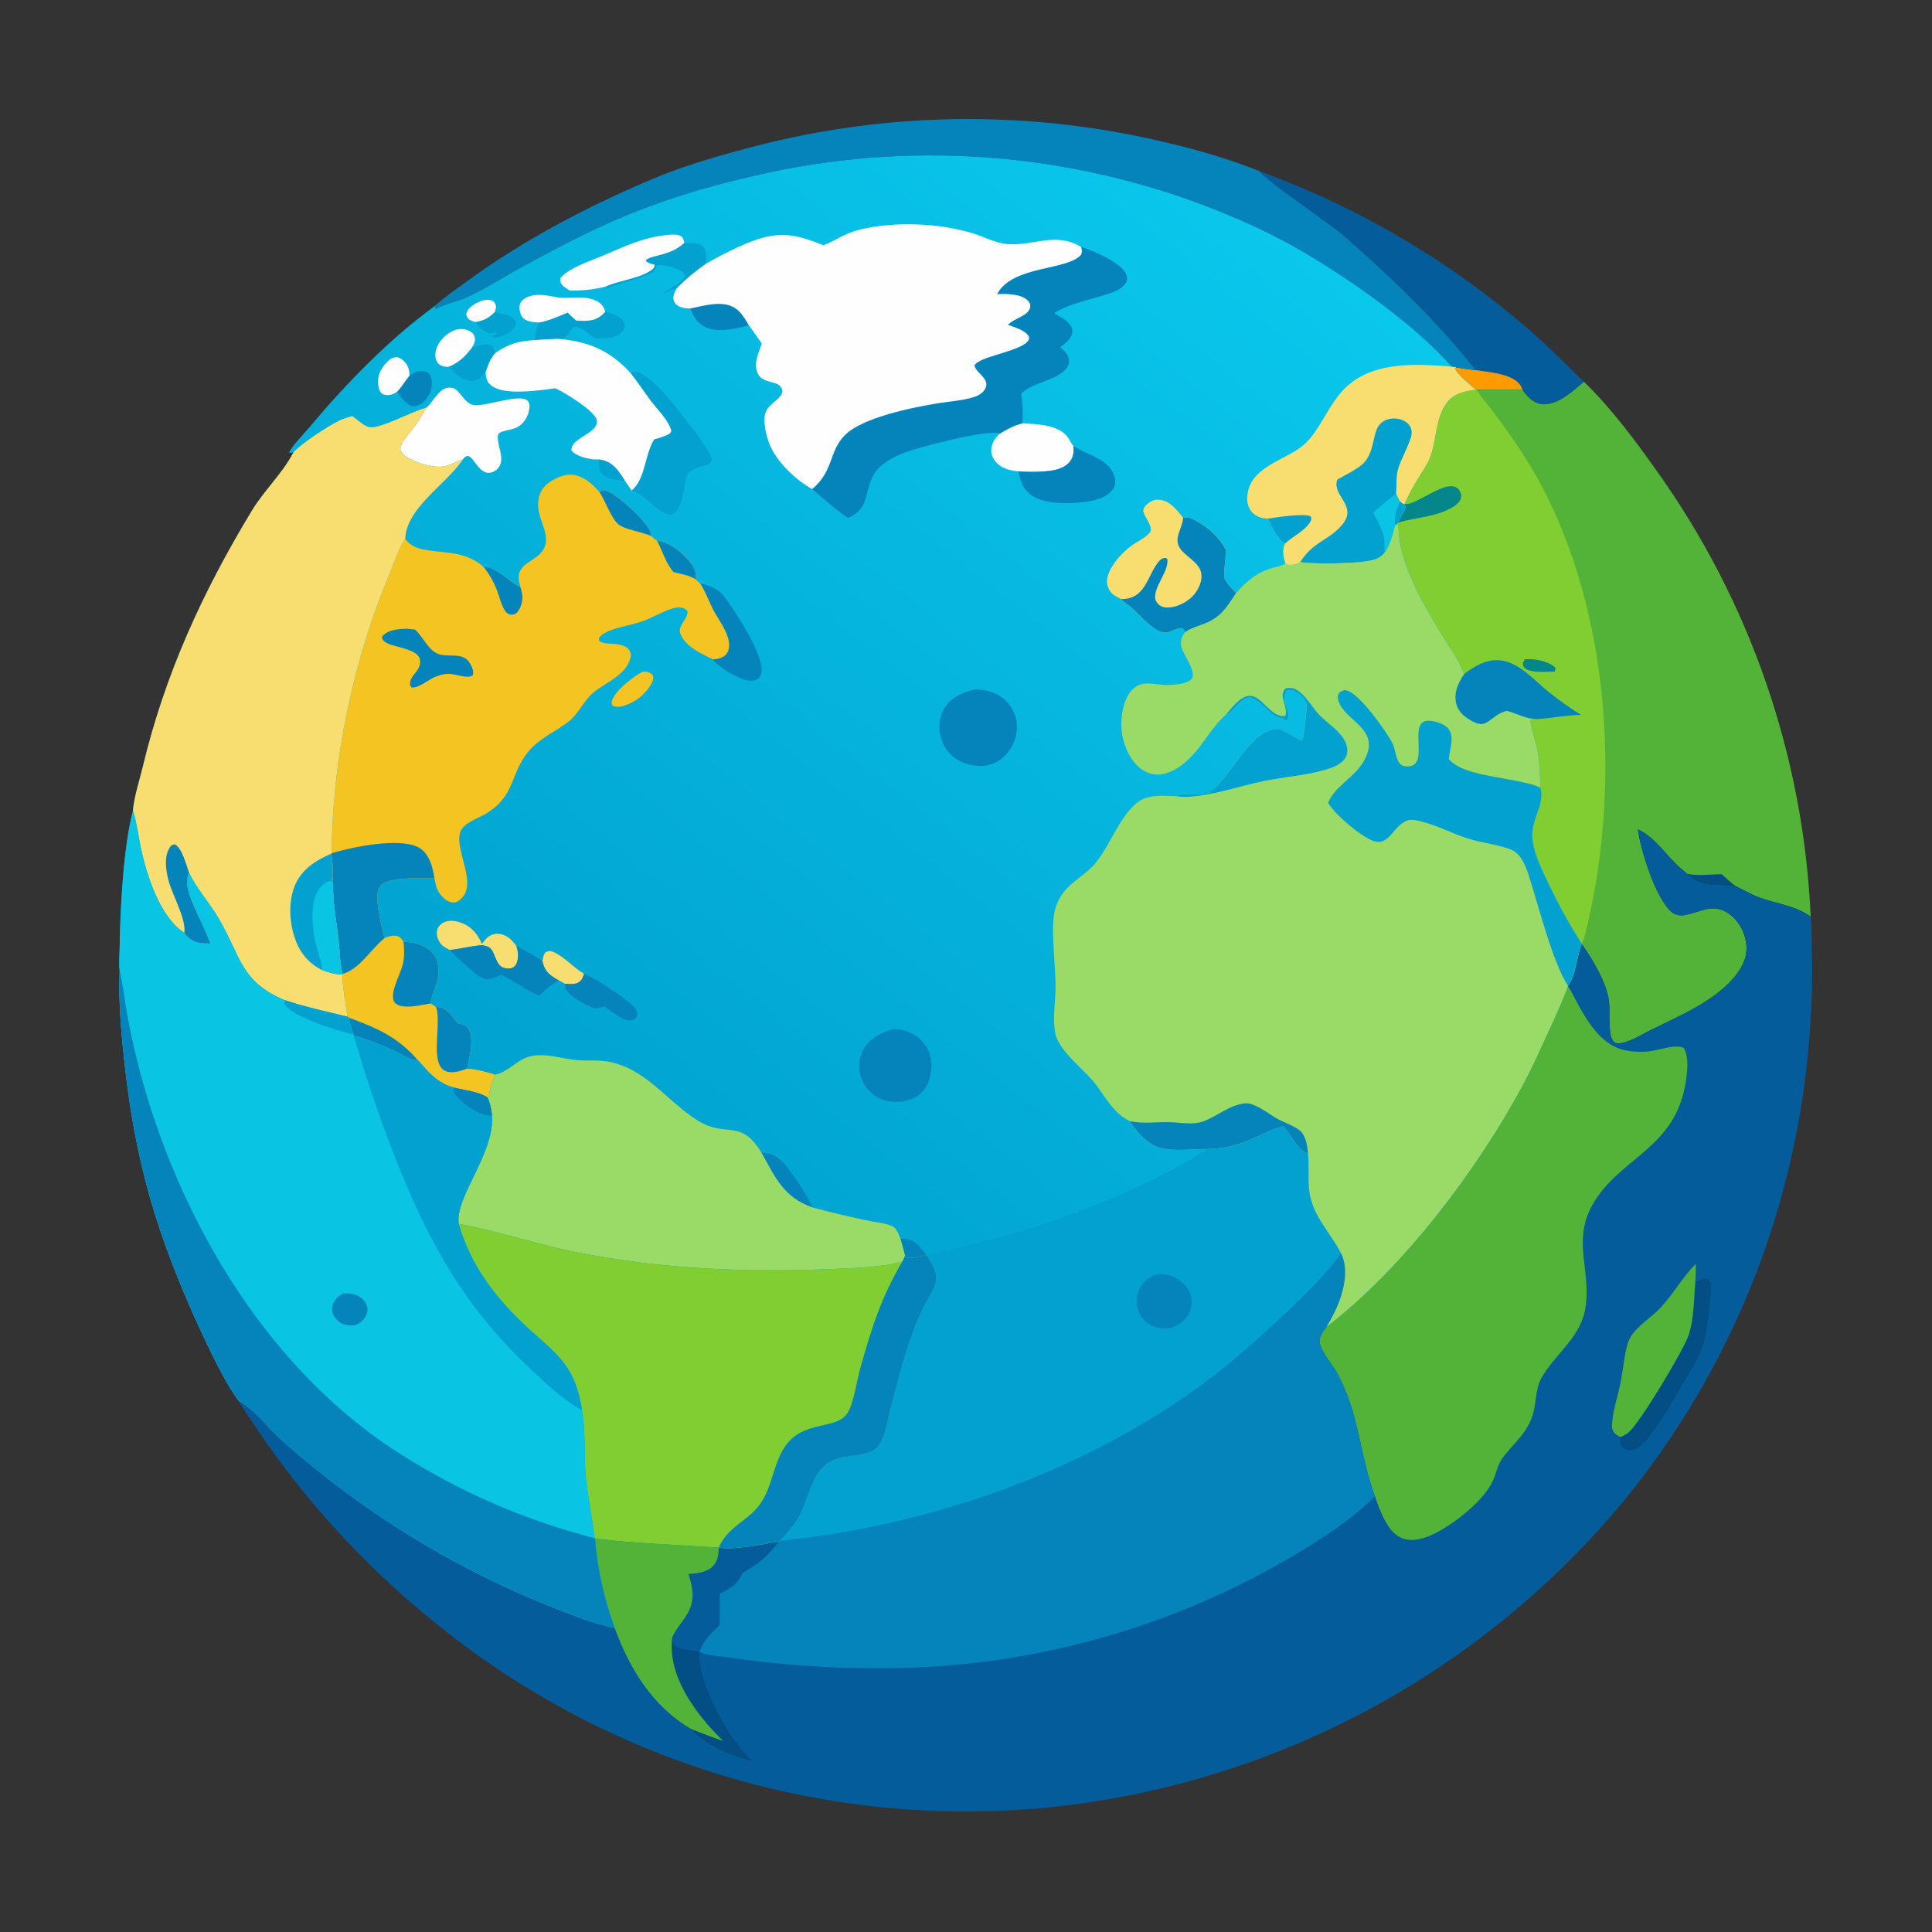<svg width="100" height="100" viewBox="0 0 100 100" fill="none" xmlns="http://www.w3.org/2000/svg">
<rect x="0" y="0" width="100" height="100" fill="#333333" stroke="none"/>
<path d="M65.187 8.858C65.512 8.976 65.835 9.098 66.156 9.224C66.478 9.349 66.798 9.479 67.116 9.612C67.435 9.745 67.752 9.881 68.067 10.022C68.383 10.162 68.696 10.306 69.008 10.454C69.32 10.601 69.631 10.752 69.939 10.908C70.248 11.062 70.554 11.221 70.859 11.383C71.164 11.545 71.467 11.71 71.768 11.879C72.069 12.048 72.368 12.221 72.665 12.397C72.962 12.573 73.257 12.752 73.55 12.935C73.843 13.118 74.133 13.304 74.422 13.493C74.71 13.683 74.996 13.876 75.281 14.072C75.565 14.268 75.846 14.468 76.126 14.671C76.405 14.873 76.682 15.079 76.957 15.288C77.231 15.498 77.503 15.71 77.773 15.925C78.043 16.141 78.31 16.36 78.574 16.581C78.839 16.803 79.101 17.028 79.36 17.256C80.272 18.051 81.114 18.925 81.987 19.762C81.428 20.234 80.646 20.974 79.861 20.924C79.43 20.897 79.184 20.656 78.919 20.338C78.867 20.276 78.838 20.24 78.807 20.165C78.019 20.178 77.229 20.155 76.438 20.172L76.384 20.166C76.057 19.87 75.51 19.476 75.311 19.085L75.376 19.017C75.707 19.067 76.046 19.135 76.38 19.156C74.391 16.634 72.006 14.338 69.585 12.233C68.748 11.505 65.504 9.339 65.187 8.858V8.858Z" fill="#045D9A"/>
<path d="M75.376 19.017C75.707 19.067 76.046 19.135 76.379 19.157C77.035 19.26 78.31 19.34 78.702 19.95C78.745 20.017 78.777 20.092 78.807 20.165C78.019 20.178 77.228 20.155 76.438 20.172L76.384 20.166C76.056 19.87 75.51 19.476 75.311 19.085L75.376 19.017V19.017Z" fill="#FB9B00"/>
<path d="M22.552 15.801C22.996 15.381 23.562 15.005 24.056 14.642C27.029 12.457 30.368 10.701 33.762 9.269C35.285 8.626 36.87 8.158 38.465 7.732C38.898 7.613 39.332 7.501 39.768 7.395C40.203 7.29 40.641 7.191 41.08 7.099C41.519 7.007 41.959 6.921 42.4 6.843C42.842 6.764 43.284 6.692 43.728 6.627C44.172 6.562 44.616 6.504 45.062 6.452C45.507 6.401 45.953 6.356 46.4 6.319C46.847 6.281 47.295 6.25 47.742 6.226C48.19 6.202 48.638 6.185 49.087 6.174C49.535 6.164 49.983 6.16 50.432 6.164C50.88 6.167 51.328 6.177 51.777 6.195C52.225 6.212 52.672 6.236 53.12 6.266C53.567 6.297 54.014 6.335 54.46 6.379C54.907 6.424 55.352 6.475 55.797 6.534C56.241 6.592 56.685 6.657 57.128 6.728C57.57 6.8 58.012 6.879 58.452 6.964C58.892 7.049 59.331 7.141 59.769 7.24C61.608 7.652 63.436 8.15 65.187 8.858C65.504 9.339 68.748 11.505 69.585 12.233C72.006 14.338 74.391 16.634 76.379 19.156C76.046 19.135 75.707 19.067 75.376 19.017L75.139 18.975C73.219 16.802 70.02 14.554 67.533 13.085C66.062 12.216 64.556 11.522 62.974 10.882C62.737 10.787 62.499 10.695 62.26 10.606C62.021 10.516 61.782 10.428 61.541 10.343C61.301 10.258 61.06 10.175 60.818 10.094C60.576 10.014 60.333 9.936 60.09 9.86C59.846 9.784 59.602 9.71 59.357 9.639C59.112 9.567 58.867 9.499 58.621 9.432C58.374 9.365 58.128 9.301 57.88 9.239C57.633 9.177 57.385 9.118 57.136 9.061C56.888 9.004 56.639 8.949 56.389 8.896C56.14 8.844 55.889 8.794 55.639 8.746C55.388 8.699 55.137 8.654 54.886 8.611C54.635 8.568 54.383 8.528 54.131 8.49C53.879 8.452 53.626 8.416 53.373 8.383C53.12 8.35 52.867 8.319 52.614 8.291C52.36 8.262 52.106 8.236 51.853 8.213C51.599 8.189 51.344 8.168 51.09 8.15C50.836 8.131 50.581 8.115 50.327 8.101C50.072 8.087 49.817 8.076 49.562 8.067C49.308 8.058 49.053 8.052 48.797 8.048C48.543 8.044 48.288 8.042 48.032 8.043C47.778 8.044 47.523 8.047 47.267 8.053C47.013 8.059 46.758 8.067 46.503 8.078C46.248 8.088 45.993 8.101 45.739 8.117C45.484 8.132 45.23 8.15 44.976 8.171C44.721 8.191 44.468 8.214 44.214 8.239C43.96 8.264 43.706 8.292 43.453 8.322C43.2 8.352 42.947 8.384 42.694 8.419C42.442 8.454 42.189 8.491 41.938 8.531C41.686 8.571 41.434 8.613 41.183 8.657C40.932 8.702 40.681 8.749 40.431 8.798C40.181 8.847 39.931 8.899 39.682 8.953C39.433 9.007 39.184 9.064 38.936 9.122C36.507 9.673 34.198 10.38 31.908 11.364C30.176 12.108 28.513 13.003 26.86 13.904C25.939 14.406 25.016 15.015 24.054 15.433C23.753 15.564 23.423 15.644 23.112 15.75C22.921 15.816 22.722 15.939 22.527 15.982C22.514 15.985 22.5 15.986 22.485 15.988L22.572 16.005L22.5 15.922C22.534 15.89 22.538 15.845 22.551 15.801L22.552 15.801Z" fill="#0584BC"/>
<path d="M78.807 20.165C78.838 20.24 78.867 20.276 78.919 20.338C79.184 20.657 79.43 20.897 79.861 20.924C80.646 20.975 81.428 20.234 81.987 19.762C83.377 21.11 84.59 22.732 85.707 24.31C85.858 24.52 86.007 24.732 86.153 24.945C86.3 25.157 86.445 25.371 86.588 25.587C86.731 25.802 86.873 26.019 87.012 26.237C87.151 26.455 87.288 26.674 87.423 26.895C87.558 27.115 87.692 27.337 87.823 27.56C87.954 27.783 88.083 28.007 88.21 28.232C88.338 28.457 88.463 28.684 88.586 28.911C88.709 29.139 88.83 29.367 88.949 29.597C89.068 29.826 89.184 30.057 89.299 30.289C89.414 30.521 89.527 30.753 89.637 30.987C89.748 31.221 89.856 31.456 89.963 31.691C90.069 31.927 90.173 32.164 90.275 32.402C90.377 32.639 90.477 32.878 90.575 33.117C90.673 33.357 90.768 33.597 90.862 33.838C90.955 34.079 91.046 34.321 91.135 34.564C91.225 34.807 91.311 35.051 91.396 35.295C91.481 35.539 91.563 35.785 91.643 36.03C91.724 36.276 91.802 36.523 91.877 36.77C91.953 37.017 92.027 37.265 92.098 37.514C92.169 37.763 92.238 38.012 92.305 38.262C92.372 38.512 92.436 38.762 92.499 39.013C92.561 39.264 92.621 39.516 92.679 39.768C92.736 40.02 92.792 40.272 92.845 40.525C92.898 40.779 92.949 41.032 92.998 41.286C93.046 41.54 93.093 41.795 93.137 42.05C93.181 42.304 93.222 42.56 93.262 42.815C93.301 43.071 93.338 43.327 93.373 43.583C93.408 43.839 93.44 44.096 93.47 44.353C93.5 44.61 93.528 44.867 93.554 45.124C93.579 45.381 93.602 45.639 93.623 45.897C93.644 46.154 93.663 46.412 93.679 46.671C93.695 46.929 93.709 47.187 93.72 47.445C92.921 46.871 91.989 46.789 91.09 46.462C90.669 46.31 90.266 46.074 89.863 45.877C89.847 45.877 89.832 45.879 89.817 45.876C89.195 45.782 88.173 45.937 87.658 45.513C87.543 45.418 87.385 45.351 87.319 45.221L87.004 44.952C86.195 44.265 85.772 43.411 84.777 42.925C84.911 43.982 85.71 46.572 86.556 47.235C86.728 47.37 86.96 47.401 87.172 47.368C88.015 47.236 88.636 46.71 89.478 47.289C89.956 47.618 90.272 48.166 90.368 48.733C90.478 49.374 90.275 49.908 89.895 50.413C88.862 51.787 86.918 52.58 85.41 53.329C84.951 53.557 84.39 53.914 83.886 53.999C83.784 54.016 83.655 54.014 83.569 53.95C83.364 53.799 83.341 53.448 83.323 53.212C83.285 52.743 83.332 52.265 83.276 51.799C83.167 50.892 82.416 49.61 81.871 48.866L81.871 48.84C81.231 47.875 80.653 46.788 80.152 45.744C79.794 44.999 79.228 43.887 79.317 43.036C79.363 42.596 79.542 42.162 79.687 41.746C79.759 41.401 79.83 41.126 79.726 40.778C79.704 40.136 79.705 39.473 79.579 38.841C79.475 38.316 79.293 37.808 79.199 37.28C79.288 37.216 79.421 37.231 79.531 37.223C78.978 37.213 78.572 36.963 78.054 36.815L77.991 36.798C77.406 36.933 77.157 37.381 76.761 37.469C76.487 37.531 76.166 37.32 75.944 37.177C75.65 36.987 75.427 36.714 75.356 36.366C75.244 35.812 75.483 35.34 75.775 34.893C75.551 34.204 75.108 33.639 74.735 33.027C73.863 31.596 72.849 29.918 72.495 28.263C72.413 27.88 72.395 27.478 72.365 27.088L72.364 27.056C72.428 26.771 72.708 26.515 72.734 26.257C72.742 26.182 72.684 26.146 72.639 26.092L72.697 26.085C72.893 25.652 73.115 25.232 73.361 24.826C73.603 24.425 73.887 24.043 74.047 23.6C74.369 22.709 74.288 21.67 74.872 20.866C75.253 20.341 75.788 20.261 76.384 20.166L76.438 20.172C77.229 20.154 78.019 20.178 78.808 20.165L78.807 20.165Z" fill="#53B338"/>
<path d="M87.32 45.221C87.865 45.361 88.553 45.247 89.121 45.251C89.36 45.472 89.591 45.697 89.863 45.877C89.847 45.877 89.832 45.879 89.817 45.876C89.195 45.782 88.173 45.937 87.658 45.513C87.543 45.418 87.385 45.351 87.32 45.221Z" fill="#034E85"/>
<path d="M76.384 20.166L76.438 20.172C76.445 20.185 76.453 20.198 76.46 20.21C76.758 20.695 77.163 21.131 77.499 21.591C78.315 22.707 79.112 23.865 79.762 25.087C83.297 31.734 83.864 40.499 82.193 47.745C82.111 48.099 82.032 48.517 81.87 48.84C81.23 47.874 80.653 46.787 80.151 45.743C79.794 44.999 79.228 43.887 79.317 43.036C79.362 42.595 79.542 42.162 79.686 41.746C79.758 41.401 79.829 41.126 79.726 40.778C79.704 40.136 79.704 39.473 79.579 38.841C79.474 38.316 79.292 37.807 79.199 37.28C79.288 37.216 79.421 37.23 79.53 37.222C78.977 37.212 78.571 36.962 78.054 36.815L77.99 36.797C77.405 36.933 77.156 37.38 76.761 37.469C76.486 37.531 76.165 37.32 75.943 37.176C75.65 36.987 75.427 36.714 75.356 36.365C75.243 35.812 75.482 35.34 75.775 34.893C75.551 34.204 75.108 33.639 74.735 33.027C73.862 31.595 72.849 29.918 72.495 28.263C72.413 27.88 72.394 27.478 72.365 27.088L72.363 27.056C72.427 26.77 72.708 26.515 72.734 26.257C72.742 26.181 72.684 26.146 72.639 26.092L72.697 26.085C72.893 25.652 73.114 25.232 73.361 24.826C73.602 24.425 73.887 24.043 74.047 23.6C74.368 22.709 74.288 21.67 74.871 20.866C75.252 20.341 75.787 20.261 76.384 20.165L76.384 20.166Z" fill="#80CE32"/>
<path d="M78.924 34.126C79.006 34.121 79.088 34.118 79.17 34.117C79.575 34.117 80.219 34.265 80.507 34.562C80.514 34.669 80.514 34.675 80.457 34.765C80.037 34.767 79.469 34.825 79.071 34.674C78.947 34.627 78.884 34.566 78.826 34.447C78.812 34.301 78.853 34.247 78.924 34.126V34.126Z" fill="#05868A"/>
<path d="M72.697 26.085C73.312 26.209 75.026 24.592 75.54 25.386C75.624 25.516 75.651 25.655 75.61 25.806C75.528 26.106 75.089 26.317 74.828 26.433C74.037 26.784 73.173 26.798 72.363 27.056C72.427 26.771 72.708 26.515 72.734 26.257C72.742 26.182 72.684 26.146 72.639 26.093L72.697 26.085L72.697 26.085Z" fill="#05868A"/>
<path d="M75.775 34.894C76.327 34.475 76.946 34.095 77.672 34.181C78.67 34.299 79.439 35.25 80.18 35.833C80.707 36.248 81.266 36.648 81.834 37.004C81.057 37.014 80.303 37.178 79.53 37.223C78.977 37.213 78.571 36.963 78.054 36.815L77.991 36.798C77.406 36.933 77.156 37.381 76.761 37.469C76.487 37.531 76.166 37.32 75.944 37.177C75.65 36.987 75.427 36.714 75.356 36.366C75.243 35.812 75.483 35.34 75.775 34.893V34.894Z" fill="#0584BC"/>
<path d="M84.777 42.925C85.772 43.411 86.195 44.265 87.004 44.952L87.319 45.221C87.385 45.352 87.543 45.418 87.658 45.513C88.173 45.937 89.195 45.782 89.817 45.876C89.832 45.879 89.847 45.877 89.863 45.877C90.266 46.074 90.669 46.31 91.09 46.462C91.989 46.789 92.921 46.871 93.72 47.445C93.775 47.998 93.766 48.564 93.777 49.119C93.821 50.682 93.777 52.243 93.643 53.802C93.622 54.072 93.598 54.342 93.572 54.612C93.545 54.882 93.516 55.151 93.485 55.42C93.453 55.69 93.419 55.959 93.383 56.227C93.346 56.496 93.307 56.764 93.265 57.032C93.223 57.3 93.179 57.568 93.133 57.835C93.086 58.102 93.037 58.368 92.985 58.634C92.933 58.901 92.879 59.166 92.822 59.431C92.766 59.696 92.706 59.961 92.645 60.225C92.583 60.489 92.519 60.752 92.452 61.015C92.385 61.278 92.316 61.54 92.244 61.801C92.173 62.063 92.099 62.324 92.022 62.584C91.946 62.844 91.867 63.103 91.785 63.362C91.704 63.62 91.62 63.878 91.533 64.135C91.447 64.392 91.358 64.648 91.267 64.904C91.176 65.159 91.082 65.413 90.986 65.667C90.89 65.921 90.792 66.173 90.691 66.425C90.591 66.676 90.487 66.927 90.382 67.177C90.277 67.427 90.169 67.676 90.059 67.923C89.948 68.171 89.836 68.418 89.721 68.663C89.606 68.909 89.489 69.153 89.37 69.397C89.251 69.64 89.129 69.882 89.005 70.123C88.881 70.365 88.755 70.604 88.626 70.843C88.498 71.082 88.367 71.319 88.234 71.556C88.101 71.792 87.966 72.027 87.828 72.261C87.691 72.494 87.551 72.727 87.409 72.958C87.267 73.189 87.124 73.418 86.977 73.647C86.831 73.875 86.683 74.102 86.532 74.328C86.382 74.553 86.23 74.777 86.075 75C85.92 75.223 85.763 75.444 85.605 75.663C85.446 75.883 85.285 76.101 85.122 76.318C84.959 76.535 84.794 76.75 84.627 76.963C84.46 77.177 84.291 77.389 84.12 77.599C83.891 77.876 83.66 78.15 83.424 78.422C83.189 78.693 82.951 78.961 82.71 79.227C82.468 79.492 82.223 79.755 81.975 80.014C81.727 80.274 81.476 80.531 81.222 80.784C80.968 81.038 80.711 81.288 80.451 81.535C80.191 81.783 79.927 82.027 79.661 82.268C79.395 82.508 79.126 82.746 78.854 82.981C78.582 83.215 78.308 83.446 78.03 83.674C77.753 83.902 77.473 84.126 77.19 84.347C76.907 84.568 76.621 84.786 76.333 85C76.045 85.214 75.755 85.424 75.461 85.631C75.168 85.838 74.872 86.042 74.574 86.242C74.276 86.442 73.975 86.638 73.673 86.83C73.37 87.023 73.064 87.212 72.757 87.397C72.45 87.582 72.14 87.764 71.828 87.942C71.516 88.119 71.202 88.293 70.886 88.463C70.57 88.633 70.252 88.8 69.932 88.962C69.612 89.124 69.29 89.283 68.966 89.438C68.642 89.592 68.316 89.743 67.988 89.89C67.66 90.037 67.331 90.179 67 90.318C66.669 90.457 66.336 90.591 66.002 90.722C65.668 90.853 65.332 90.98 64.995 91.102C64.657 91.225 64.318 91.343 63.978 91.458C63.638 91.572 63.296 91.682 62.953 91.788C62.61 91.894 62.266 91.996 61.921 92.094C61.575 92.192 61.229 92.286 60.881 92.375C60.534 92.464 60.185 92.549 59.835 92.63C59.485 92.711 59.135 92.788 58.783 92.861C58.432 92.933 58.079 93.001 57.726 93.065C57.373 93.129 57.019 93.189 56.664 93.244C56.309 93.299 55.954 93.351 55.598 93.397C55.242 93.444 54.886 93.487 54.529 93.525C54.171 93.562 53.812 93.595 53.453 93.624C53.094 93.652 52.734 93.677 52.375 93.696C52.015 93.716 51.655 93.731 51.295 93.742C50.935 93.752 50.575 93.759 50.215 93.76C49.855 93.762 49.494 93.759 49.134 93.752C48.774 93.745 48.414 93.733 48.054 93.717C47.694 93.701 47.334 93.681 46.975 93.656C46.616 93.631 46.257 93.601 45.898 93.567C45.54 93.533 45.181 93.495 44.824 93.452C44.466 93.409 44.109 93.362 43.752 93.31C43.396 93.258 43.04 93.202 42.685 93.142C42.33 93.081 41.976 93.016 41.622 92.947C41.269 92.878 40.916 92.804 40.565 92.726C40.213 92.648 39.862 92.566 39.513 92.479C39.163 92.392 38.814 92.301 38.467 92.205C38.12 92.11 37.774 92.01 37.429 91.906C37.084 91.802 36.74 91.694 36.398 91.582C36.056 91.469 35.715 91.352 35.376 91.231C35.037 91.11 34.699 90.985 34.363 90.856C34.027 90.726 33.692 90.593 33.359 90.455C33.026 90.317 32.695 90.176 32.366 90.03C32.036 89.884 31.709 89.734 31.383 89.58C31.058 89.426 30.734 89.268 30.412 89.106C30.091 88.944 29.771 88.778 29.453 88.608C29.136 88.438 28.82 88.264 28.507 88.086C28.194 87.908 27.883 87.727 27.574 87.541C27.265 87.355 26.959 87.166 26.655 86.973C26.351 86.78 26.049 86.583 25.75 86.382C25.451 86.181 25.154 85.977 24.86 85.769C24.566 85.561 24.274 85.35 23.985 85.135C23.696 84.919 23.41 84.701 23.127 84.478C22.843 84.256 22.563 84.03 22.285 83.801C21.863 83.456 21.447 83.104 21.037 82.745C20.628 82.386 20.224 82.019 19.828 81.646C19.431 81.272 19.041 80.891 18.659 80.504C18.276 80.116 17.9 79.721 17.531 79.32C17.162 78.919 16.801 78.512 16.446 78.098C16.092 77.684 15.745 77.263 15.406 76.837C15.067 76.41 14.735 75.978 14.412 75.54C14.088 75.102 13.772 74.658 13.464 74.208C13.093 73.657 12.696 73.099 12.368 72.521C13.072 72.862 13.847 73.855 14.441 74.407C14.936 74.867 15.459 75.304 15.98 75.735C16.448 76.121 16.923 76.497 17.405 76.865C17.887 77.233 18.376 77.591 18.872 77.939C19.369 78.288 19.871 78.627 20.38 78.956C20.889 79.286 21.405 79.605 21.926 79.914C22.448 80.224 22.975 80.523 23.508 80.812C24.041 81.101 24.579 81.38 25.123 81.648C25.667 81.916 26.216 82.174 26.769 82.421C27.323 82.668 27.881 82.905 28.444 83.13C29.537 83.567 30.665 84.013 31.817 84.267C31.284 82.84 30.91 81.156 30.794 79.636C32.926 79.89 35.069 79.962 37.21 80.099C37.926 80.253 39.55 79.921 40.321 79.78L40.375 79.76C41.207 79.665 42.037 79.556 42.865 79.434C49.653 78.367 56.495 75.81 62.077 71.761C63.41 70.794 64.628 69.735 65.835 68.619C67.077 67.469 68.414 66.235 69.412 64.864C69.762 65.562 69.628 66.432 69.394 67.149C69.217 67.691 68.95 68.197 68.66 68.686C72.623 65.632 76.38 60.67 78.761 56.284C79.241 55.399 79.652 54.479 80.073 53.565C80.457 52.734 80.839 51.914 81.156 51.054L81.155 51.02C81.593 50.442 81.588 49.523 81.871 48.866C82.416 49.61 83.167 50.892 83.276 51.799C83.332 52.265 83.285 52.743 83.323 53.212C83.341 53.448 83.364 53.8 83.569 53.951C83.655 54.014 83.784 54.016 83.886 53.999C84.39 53.914 84.951 53.557 85.41 53.329C86.918 52.58 88.862 51.787 89.895 50.413C90.275 49.908 90.478 49.374 90.368 48.733C90.272 48.166 89.956 47.618 89.478 47.29C88.636 46.71 88.015 47.236 87.172 47.368C86.96 47.401 86.728 47.371 86.556 47.236C85.71 46.572 84.911 43.982 84.777 42.925V42.925Z" fill="#045D9A"/>
<path d="M37.428 90.111C37.036 89.722 36.654 89.324 36.314 88.889C35.394 87.709 34.603 86.292 34.795 84.751C34.821 84.948 34.813 85.09 34.989 85.215C35.319 85.448 35.812 85.363 36.188 85.501C36.157 87.159 37.571 89.739 38.713 90.926C38.792 91.008 38.872 91.089 38.954 91.168C37.953 90.923 36.428 90.325 35.778 89.49C36.322 89.714 36.872 89.921 37.428 90.111Z" fill="#034E85"/>
<path d="M87.749 66.333C87.952 66.261 88.162 66.155 88.38 66.192C88.48 66.268 88.526 66.309 88.548 66.439C88.604 66.755 88.517 67.195 88.489 67.518C88.418 68.313 88.335 69.121 88.056 69.877C87.836 70.477 87.447 71.04 87.123 71.588C86.555 72.55 86.016 73.554 85.313 74.427C85.088 74.706 84.78 75.05 84.393 75.07C84.258 75.077 84.137 75.052 84.034 74.96C83.918 74.857 83.854 74.698 83.859 74.546C83.862 74.49 83.869 74.434 83.876 74.378C84.031 74.314 84.183 74.243 84.309 74.131C84.905 73.605 87.158 69.872 87.418 69.066C87.684 68.241 87.677 67.199 87.749 66.333H87.749Z" fill="#034E85"/>
<path d="M87.77 65.42C87.784 65.728 87.771 66.025 87.749 66.333C87.676 67.199 87.684 68.241 87.418 69.066C87.158 69.872 84.905 73.605 84.309 74.131C84.182 74.243 84.031 74.314 83.876 74.378C83.783 74.336 83.685 74.286 83.611 74.216C83.492 74.105 83.432 73.973 83.436 73.808C83.458 73.059 83.743 72.262 83.888 71.525C83.996 70.972 84.045 70.406 84.169 69.856C84.215 69.655 84.272 69.434 84.369 69.252C84.678 68.672 85.528 68.157 85.985 67.652C86.628 66.942 87.098 66.103 87.77 65.419V65.42Z" fill="#53B338"/>
<path d="M30.794 79.636C32.926 79.89 35.069 79.961 37.21 80.099C37.187 80.481 37.154 80.844 36.848 81.115C36.529 81.398 36.041 81.442 35.633 81.471C35.847 82.151 35.978 82.767 35.629 83.436C35.388 83.898 34.999 84.268 34.795 84.751C34.602 86.292 35.393 87.709 36.314 88.889C36.654 89.324 37.036 89.722 37.428 90.111C36.872 89.921 36.322 89.714 35.778 89.49C33.788 88.344 32.587 86.37 31.817 84.266C31.283 82.839 30.91 81.156 30.794 79.636L30.794 79.636Z" fill="#53B338"/>
<path d="M81.156 51.053C81.366 51.35 81.522 51.705 81.698 52.024C82.249 53.026 82.993 54.178 84.197 54.381C84.385 54.413 84.576 54.433 84.767 54.44C84.958 54.446 85.149 54.441 85.34 54.422C85.796 54.378 86.748 54.019 87.146 54.241C87.467 54.724 87.31 55.756 87.198 56.308C86.553 59.5 83.774 59.975 82.427 62.357C81.321 64.311 82.455 65.927 82.021 67.899C81.714 69.29 80.44 70.149 79.779 71.337C79.441 71.947 79.535 72.745 79.277 73.404C78.916 74.324 78.295 74.74 77.751 75.499C77.494 75.856 77.448 76.278 77.262 76.664C76.825 77.57 75.762 78.447 74.934 78.984C74.345 79.366 73.516 79.819 72.789 79.68C72.371 79.6 72.067 79.309 71.841 78.962C71.547 78.509 71.337 77.956 71.167 77.444C70.52 75.731 70.37 73.828 69.701 72.122C69.552 71.749 69.38 71.387 69.189 71.034C68.956 70.614 68.365 69.951 68.309 69.494C68.272 69.189 68.47 68.903 68.659 68.686C72.622 65.632 76.379 60.67 78.76 56.284C79.241 55.399 79.652 54.479 80.073 53.565C80.456 52.733 80.838 51.914 81.155 51.053H81.156Z" fill="#53B338"/>
<path d="M69.412 64.864C69.762 65.561 69.627 66.432 69.393 67.148C69.216 67.691 68.95 68.197 68.66 68.686C68.471 68.903 68.272 69.189 68.31 69.494C68.365 69.951 68.957 70.614 69.189 71.034C69.381 71.387 69.552 71.749 69.702 72.122C70.371 73.828 70.521 75.731 71.167 77.444C69.958 78.668 68.46 79.61 66.992 80.494C66.791 80.613 66.59 80.73 66.388 80.845C66.186 80.961 65.983 81.075 65.778 81.187C65.574 81.299 65.369 81.409 65.163 81.517C64.957 81.626 64.751 81.733 64.543 81.838C64.335 81.943 64.126 82.047 63.917 82.148C63.707 82.25 63.497 82.35 63.286 82.448C63.075 82.546 62.863 82.642 62.65 82.737C62.437 82.832 62.224 82.924 62.01 83.016C61.795 83.106 61.58 83.196 61.364 83.283C61.149 83.371 60.932 83.456 60.715 83.54C60.498 83.624 60.28 83.706 60.061 83.786C59.843 83.866 59.623 83.945 59.403 84.021C59.183 84.098 58.963 84.172 58.742 84.245C58.521 84.318 58.299 84.389 58.077 84.458C57.854 84.527 57.631 84.594 57.408 84.66C57.184 84.725 56.96 84.789 56.736 84.851C56.511 84.912 56.286 84.972 56.061 85.03C55.835 85.088 55.609 85.144 55.383 85.198C55.156 85.252 54.929 85.305 54.702 85.355C54.475 85.405 54.247 85.454 54.019 85.5C53.791 85.547 53.562 85.591 53.333 85.634C53.104 85.677 52.875 85.718 52.646 85.757C52.416 85.796 52.186 85.833 51.956 85.868C51.726 85.903 51.495 85.936 51.265 85.967C51.034 85.998 50.803 86.028 50.572 86.055C50.34 86.082 50.109 86.108 49.877 86.131C49.646 86.155 49.414 86.176 49.182 86.196C48.95 86.216 48.718 86.233 48.485 86.249C48.253 86.265 48.021 86.279 47.788 86.29C47.556 86.302 47.323 86.312 47.09 86.32C46.858 86.328 46.625 86.334 46.392 86.338C46.159 86.343 45.926 86.345 45.693 86.345C44.337 86.354 42.982 86.31 41.629 86.214C40.276 86.118 38.929 85.97 37.587 85.769C37.2 85.713 36.551 85.688 36.215 85.496C36.407 84.88 36.805 84.556 37.242 84.122C37.27 83.581 37.254 83.035 37.252 82.494C37.825 82.191 38.157 82.042 38.424 81.434C39.425 80.802 39.579 80.707 40.321 79.78L40.375 79.759C41.207 79.664 42.037 79.556 42.865 79.434C49.654 78.366 56.496 75.81 62.077 71.76C63.41 70.794 64.628 69.734 65.835 68.618C67.078 67.469 68.414 66.234 69.412 64.863L69.412 64.864Z" fill="#0584BC"/>
<path d="M22.552 15.801C22.538 15.845 22.534 15.89 22.5 15.922L22.573 16.005L22.486 15.988C22.5 15.986 22.514 15.984 22.528 15.981C22.722 15.939 22.921 15.816 23.113 15.75C23.423 15.643 23.753 15.563 24.054 15.433C25.016 15.015 25.94 14.406 26.861 13.904C28.513 13.002 30.177 12.107 31.908 11.364C34.199 10.38 36.507 9.673 38.936 9.122C39.184 9.063 39.433 9.007 39.682 8.953C39.931 8.899 40.181 8.847 40.431 8.798C40.682 8.748 40.932 8.702 41.183 8.657C41.434 8.613 41.686 8.571 41.938 8.531C42.19 8.491 42.442 8.454 42.695 8.419C42.947 8.384 43.2 8.352 43.453 8.322C43.707 8.292 43.96 8.264 44.214 8.239C44.468 8.214 44.722 8.191 44.976 8.17C45.23 8.15 45.485 8.132 45.739 8.117C45.994 8.101 46.248 8.088 46.503 8.078C46.758 8.067 47.013 8.059 47.268 8.053C47.523 8.047 47.778 8.044 48.033 8.043C48.288 8.042 48.543 8.044 48.798 8.048C49.053 8.052 49.308 8.058 49.563 8.067C49.818 8.076 50.072 8.087 50.327 8.101C50.582 8.115 50.836 8.131 51.09 8.15C51.345 8.168 51.599 8.189 51.853 8.213C52.107 8.236 52.361 8.262 52.614 8.29C52.867 8.319 53.121 8.35 53.373 8.383C53.627 8.416 53.879 8.451 54.131 8.489C54.383 8.527 54.635 8.568 54.886 8.611C55.138 8.654 55.389 8.699 55.639 8.746C55.89 8.794 56.14 8.844 56.389 8.896C56.639 8.949 56.888 9.003 57.137 9.061C57.385 9.118 57.633 9.177 57.881 9.239C58.128 9.301 58.375 9.365 58.621 9.432C58.867 9.498 59.113 9.567 59.358 9.639C59.603 9.71 59.847 9.784 60.09 9.86C60.334 9.935 60.576 10.014 60.818 10.094C61.06 10.175 61.301 10.258 61.542 10.343C61.782 10.428 62.022 10.516 62.26 10.605C62.499 10.695 62.737 10.787 62.974 10.882C64.556 11.521 66.063 12.216 67.534 13.085C70.02 14.554 73.22 16.802 75.14 18.975L75.376 19.017L75.311 19.085C75.51 19.476 76.057 19.87 76.384 20.166C75.788 20.261 75.253 20.341 74.872 20.866C74.288 21.671 74.369 22.71 74.047 23.601C73.887 24.044 73.603 24.425 73.361 24.826C73.115 25.233 72.893 25.652 72.697 26.085L72.639 26.093C72.684 26.146 72.742 26.182 72.735 26.257C72.708 26.515 72.428 26.771 72.364 27.056L72.365 27.088C72.395 27.478 72.414 27.88 72.495 28.263C72.85 29.919 73.863 31.596 74.736 33.028C75.108 33.639 75.551 34.204 75.775 34.894C75.483 35.34 75.244 35.812 75.356 36.366C75.427 36.714 75.651 36.987 75.944 37.177C76.166 37.32 76.487 37.531 76.761 37.47C77.157 37.381 77.406 36.934 77.991 36.798L78.055 36.815C78.572 36.963 78.978 37.213 79.531 37.223C79.421 37.231 79.289 37.216 79.2 37.28C79.293 37.808 79.475 38.316 79.579 38.842C79.705 39.473 79.704 40.136 79.726 40.778C79.83 41.126 79.759 41.401 79.687 41.746C79.542 42.163 79.363 42.596 79.317 43.036C79.228 43.888 79.794 44.999 80.152 45.744C80.653 46.788 81.231 47.875 81.871 48.841L81.871 48.866C81.589 49.523 81.593 50.442 81.155 51.02L81.156 51.054C80.839 51.914 80.457 52.734 80.074 53.565C79.652 54.479 79.241 55.399 78.761 56.284C76.38 60.67 72.623 65.632 68.66 68.687C68.95 68.197 69.217 67.691 69.394 67.149C69.628 66.432 69.762 65.562 69.412 64.864C68.414 66.235 67.078 67.469 65.835 68.619C64.628 69.735 63.41 70.794 62.077 71.761C56.496 75.81 49.654 78.367 42.865 79.434C42.037 79.557 41.207 79.665 40.375 79.76L40.321 79.78C39.55 79.922 37.927 80.253 37.21 80.099C35.069 79.962 32.926 79.89 30.794 79.636C30.91 81.156 31.284 82.84 31.817 84.267C30.666 84.013 29.537 83.567 28.444 83.13C27.881 82.905 27.323 82.668 26.769 82.421C26.216 82.174 25.667 81.916 25.123 81.648C24.579 81.38 24.041 81.101 23.508 80.812C22.975 80.523 22.448 80.224 21.926 79.915C21.405 79.605 20.889 79.286 20.38 78.956C19.871 78.627 19.369 78.288 18.872 77.939C18.377 77.591 17.887 77.233 17.405 76.865C16.923 76.498 16.448 76.121 15.98 75.735C15.459 75.304 14.936 74.867 14.441 74.407C13.847 73.855 13.073 72.862 12.368 72.521C11.708 71.681 10.747 69.663 10.281 68.638C8.13 63.913 7.019 60.216 6.449 55.05C6.274 53.464 6.132 51.867 6.195 50.271C6.148 49.898 6.187 49.471 6.193 49.094C6.222 47.075 6.379 43.877 6.883 41.962C6.936 41.259 7.226 40.382 7.394 39.681C8.54 34.892 10.499 30.625 13.041 26.428C13.669 25.392 14.615 24.51 15.175 23.445C15.181 23.433 15.188 23.421 15.194 23.409C15.099 23.427 15.047 23.454 14.956 23.419C15.21 22.969 15.677 22.516 16.014 22.116C17.957 19.805 20.106 17.588 22.552 15.802L22.552 15.801Z" fill="url(#paint0_linear_217_674)"/>
<path d="M31.013 23.777C31.45 23.832 31.755 24.044 32.019 24.394C32.14 24.555 32.264 24.729 32.36 24.906C32.001 24.852 31.454 24.812 31.186 24.553C31.065 24.436 31.006 24.303 31.01 24.133C31.012 24.015 31.012 23.896 31.013 23.777H31.013Z" fill="#03A1D0"/>
<path d="M46.606 64.117C46.97 64.117 47.223 64.155 47.493 64.417C47.656 64.575 47.799 64.757 47.942 64.933L47.971 64.968C47.681 65.02 47.161 65.167 46.88 65.082L46.843 64.991C46.776 64.697 46.688 64.407 46.606 64.117L46.606 64.117Z" fill="#0584BC"/>
<path d="M24.638 16.67C24.522 16.647 24.414 16.618 24.312 16.555C24.196 16.483 24.168 16.401 24.131 16.278C24.169 16.077 24.262 15.965 24.421 15.842C24.656 15.658 25.074 15.462 25.381 15.531C25.497 15.558 25.581 15.613 25.634 15.723C25.706 15.875 25.658 16.032 25.597 16.175C25.293 16.468 25.053 16.595 24.638 16.67Z" fill="#FEFEFE"/>
<path d="M25.597 16.175C25.912 16.214 26.431 16.279 26.639 16.54C26.697 16.613 26.693 16.656 26.709 16.745C26.64 16.985 26.445 17.174 26.226 17.288C26.046 17.381 25.69 17.518 25.488 17.452L25.473 17.389C25.571 17.34 25.666 17.319 25.718 17.221C25.57 17.216 25.453 17.237 25.309 17.273C25.036 17.108 24.774 16.975 24.638 16.67C25.053 16.595 25.293 16.468 25.597 16.175Z" fill="#03A1D0"/>
<path d="M33.275 34.765C33.409 34.758 33.499 34.76 33.621 34.821C33.696 34.857 33.781 34.913 33.802 34.998C33.839 35.151 33.764 35.312 33.687 35.442C33.666 35.478 33.643 35.513 33.62 35.547C33.597 35.581 33.573 35.615 33.548 35.648C33.523 35.681 33.498 35.714 33.471 35.745C33.445 35.777 33.417 35.808 33.389 35.839C33.361 35.869 33.333 35.899 33.303 35.928C33.273 35.957 33.243 35.985 33.212 36.013C33.181 36.04 33.15 36.067 33.117 36.093C33.085 36.118 33.052 36.144 33.019 36.168C32.985 36.192 32.951 36.215 32.916 36.238C32.882 36.261 32.846 36.282 32.81 36.303C32.775 36.324 32.738 36.344 32.702 36.363C32.665 36.382 32.628 36.4 32.59 36.417C32.552 36.434 32.514 36.45 32.476 36.465C32.437 36.48 32.398 36.495 32.359 36.508C32.32 36.521 32.281 36.533 32.241 36.545C32.201 36.556 32.161 36.566 32.12 36.575C31.968 36.582 31.829 36.608 31.698 36.516C31.659 36.41 31.644 36.378 31.678 36.265C31.838 35.736 32.789 35.007 33.275 34.765V34.765Z" fill="#F4C422"/>
<path d="M28.076 49.767C28.106 49.585 28.117 49.435 28.238 49.29C28.384 49.221 28.466 49.205 28.62 49.265C29.16 49.475 29.692 50.098 30.228 50.4C30.17 50.599 30.113 50.765 29.918 50.864C29.71 50.969 29.454 50.935 29.231 50.916C29.142 50.85 29.031 50.803 28.932 50.752L28.772 50.657C28.369 50.421 28.195 50.231 28.076 49.767Z" fill="#F8DE70"/>
<path d="M21.198 19.439C21.366 19.323 21.489 19.227 21.696 19.218C21.719 19.217 21.742 19.215 21.765 19.215C21.926 19.209 22.08 19.212 22.196 19.344C22.358 19.531 22.374 19.848 22.331 20.079C22.271 20.405 22.051 20.735 21.771 20.915C21.619 21.014 21.462 21.052 21.282 21.003C21.063 20.942 20.683 20.506 20.588 20.306C20.581 20.291 20.576 20.274 20.57 20.258C20.813 20.009 20.974 19.704 21.198 19.439L21.198 19.439Z" fill="#0584BC"/>
<path d="M39.417 59.668C39.954 59.686 40.24 59.845 40.602 60.248C40.953 60.638 41.908 62.007 42.032 62.491C40.553 61.953 40.143 60.973 39.417 59.668H39.417Z" fill="#0584BC"/>
<path d="M20.57 20.258C20.497 20.309 20.418 20.366 20.335 20.399C20.191 20.456 19.939 20.477 19.803 20.392C19.667 20.306 19.616 20.145 19.588 19.996C19.524 19.647 19.604 19.31 19.803 19.019C19.949 18.807 20.19 18.515 20.469 18.49C20.628 18.475 20.759 18.553 20.87 18.657C21.114 18.882 21.189 19.114 21.198 19.439C20.974 19.703 20.813 20.009 20.57 20.258Z" fill="#FEFEFE"/>
<path d="M24.421 18.002C24.771 17.927 25.175 17.702 25.492 17.904C25.553 18.029 25.593 18.143 25.63 18.277C25.369 18.594 25.252 18.895 25.135 19.282C25.034 19.384 24.931 19.491 24.817 19.579C24.656 19.704 24.461 19.724 24.264 19.695C23.888 19.64 23.465 19.271 23.237 18.98C23.765 18.757 24.078 18.446 24.421 18.002V18.002Z" fill="#03A1D0"/>
<path d="M23.237 18.98C23.154 18.994 23.063 18.988 22.98 18.97C22.822 18.936 22.688 18.851 22.61 18.706C22.507 18.513 22.518 18.262 22.583 18.059C22.708 17.665 23.061 17.306 23.432 17.132C23.688 17.012 23.978 16.993 24.241 17.105C24.387 17.167 24.514 17.26 24.562 17.42C24.632 17.65 24.531 17.809 24.421 18.002C24.078 18.445 23.765 18.757 23.237 18.98Z" fill="#FEFEFE"/>
<path d="M35.735 15.963C36.442 15.825 37.411 15.516 38.058 15.955C38.38 16.174 38.566 16.509 38.76 16.836C38.755 16.838 38.749 16.841 38.744 16.842C38.115 17.022 37.091 17.235 36.484 16.922C36.096 16.721 35.872 16.366 35.735 15.963V15.963Z" fill="#0584BC"/>
<path d="M35.425 12.56C35.731 12.578 36.216 12.538 36.425 12.81C36.589 13.025 36.554 13.392 36.546 13.648C35.975 14.044 35.51 14.434 35.02 14.928C34.803 14.953 34.586 15.12 34.37 15.188C34.693 14.811 35.188 14.784 35.463 14.284C35.423 14.16 35.386 14.113 35.274 14.043C34.998 13.87 34.323 13.666 34 13.743L33.843 14.05C33.487 14.318 31.964 14.717 31.444 14.886L31.347 14.833C32.046 14.505 33.13 14.421 33.736 13.962C33.845 13.88 33.874 13.836 33.887 13.703C33.727 13.664 33.511 13.62 33.416 13.482C33.676 13.186 34.709 13.262 35.426 12.56L35.425 12.56Z" fill="#03A1D0"/>
<path d="M30.228 50.4C30.693 50.539 32.727 51.864 32.923 52.252C32.974 52.352 32.982 52.438 32.984 52.548C32.934 52.662 32.911 52.721 32.789 52.777C32.608 52.859 32.352 52.791 32.188 52.7C31.882 52.532 31.589 52.319 31.315 52.103C31.145 52.136 30.973 52.166 30.803 52.204C30.375 52.048 29.453 51.596 29.267 51.152C29.236 51.077 29.235 50.995 29.232 50.916C29.454 50.935 29.71 50.969 29.918 50.864C30.113 50.764 30.171 50.599 30.228 50.4H30.228Z" fill="#0584BC"/>
<path d="M31.326 16.135C31.608 16.162 32.037 16.344 32.223 16.565C32.313 16.671 32.358 16.817 32.323 16.954C32.274 17.153 32.089 17.296 31.911 17.376C31.559 17.534 31.161 17.505 30.784 17.508C30.483 17.284 30.155 16.961 29.77 16.912C29.365 17.091 29.54 17.503 28.881 17.539C28.491 17.559 28.094 17.566 27.706 17.604C27.681 17.291 27.791 16.984 27.893 16.692C28.431 16.604 28.888 16.379 29.388 16.177C29.522 16.328 29.666 16.457 29.819 16.589C30.021 16.6 30.228 16.615 30.431 16.598C30.82 16.565 31.071 16.426 31.326 16.135H31.326Z" fill="#03A1D0"/>
<path d="M23.286 49.169C23.062 49.062 22.877 48.971 22.747 48.751C22.634 48.56 22.57 48.343 22.634 48.125C22.68 47.968 22.795 47.838 22.937 47.76C23.205 47.614 23.537 47.649 23.815 47.743C24.408 47.944 24.698 48.324 24.951 48.864C25.092 48.625 25.292 48.418 25.57 48.351C25.816 48.291 26.096 48.378 26.301 48.516C26.469 48.63 26.602 48.799 26.725 48.959C26.809 49.197 26.841 49.448 26.79 49.698C26.759 49.851 26.694 50.001 26.549 50.079C26.414 50.151 26.242 50.143 26.099 50.103C25.703 49.992 25.66 49.498 25.468 49.196C25.351 49.012 25.22 48.978 25.017 48.936C24.999 48.932 24.98 48.929 24.961 48.925C24.388 48.956 23.85 49.12 23.286 49.169Z" fill="#F8DE70"/>
<path d="M27.893 16.692C27.833 16.689 27.773 16.684 27.712 16.679C27.477 16.655 27.188 16.618 27.036 16.411C26.927 16.261 26.854 15.969 26.902 15.787C26.939 15.646 27.009 15.551 27.129 15.471C27.623 15.145 28.247 15.274 28.786 15.378C29.488 15.513 30.263 15.228 30.926 15.607C31.156 15.738 31.255 15.883 31.326 16.134C31.071 16.425 30.82 16.565 30.431 16.598C30.228 16.615 30.022 16.6 29.819 16.588C29.666 16.456 29.522 16.328 29.388 16.177C28.888 16.379 28.431 16.604 27.893 16.692V16.692Z" fill="#FEFEFE"/>
<path d="M36.245 30.205C36.679 30.262 37.209 30.519 37.479 30.866C38.047 31.597 39.528 33.908 39.419 34.773C39.401 34.924 39.339 35.068 39.205 35.151C39.001 35.278 38.697 35.235 38.483 35.162C37.998 34.997 37.196 34.542 36.899 34.127C37.074 34.113 37.249 34.092 37.406 34.006C37.553 33.925 37.663 33.797 37.706 33.633C37.892 32.937 37.18 32.1 36.887 31.512C36.669 31.075 36.508 30.618 36.245 30.205V30.205Z" fill="#0584BC"/>
<path d="M24.961 48.925C24.98 48.929 24.999 48.932 25.017 48.936C25.22 48.978 25.351 49.013 25.468 49.196C25.66 49.498 25.703 49.992 26.099 50.103C26.242 50.143 26.414 50.151 26.549 50.079C26.694 50.001 26.759 49.851 26.79 49.698C26.841 49.448 26.809 49.197 26.725 48.959C27.148 49.216 27.709 49.452 28.076 49.767C28.195 50.231 28.369 50.421 28.772 50.657L28.932 50.752C28.512 50.952 28.253 51.201 27.928 51.528C27.236 51.277 26.617 50.781 25.956 50.447C25.688 50.556 25.405 50.701 25.108 50.676C24.783 50.648 23.538 49.466 23.286 49.169C23.85 49.12 24.388 48.956 24.961 48.925V48.925Z" fill="#0584BC"/>
<path d="M29.48 15.033C29.338 14.938 29.106 14.813 29.034 14.65C28.979 14.527 28.988 14.489 29.023 14.368C29.233 14.145 29.491 13.985 29.762 13.846C30.237 13.601 30.755 13.425 31.247 13.215C32.319 12.758 33.216 12.321 34.392 12.178C34.629 12.149 34.998 12.103 35.217 12.208C35.368 12.28 35.378 12.416 35.426 12.56C34.709 13.262 33.676 13.186 33.416 13.482C33.511 13.62 33.727 13.664 33.887 13.703C33.874 13.836 33.845 13.88 33.736 13.962C33.13 14.421 32.046 14.505 31.347 14.833C30.715 14.992 30.131 15.053 29.48 15.033V15.033Z" fill="#FEFEFE"/>
<path d="M52.916 21.909C53.642 21.949 54.733 21.974 55.238 22.59C55.358 22.737 55.426 22.952 55.56 23.079C55.584 23.385 55.575 23.65 55.373 23.898C55.056 24.29 54.512 24.366 54.041 24.401C53.601 24.433 53.137 24.433 52.699 24.397C52.291 24.347 51.939 24.286 51.625 23.994C51.438 23.82 51.31 23.579 51.307 23.32C51.304 22.955 51.494 22.689 51.743 22.444C52.123 22.217 52.482 22.017 52.916 21.909L52.916 21.909Z" fill="#FEFEFE"/>
<path d="M55.56 23.079C55.576 23.09 55.591 23.101 55.608 23.111C56.336 23.583 57.505 23.765 57.711 24.774C57.749 24.963 57.718 25.147 57.611 25.309C57.348 25.705 56.806 25.875 56.358 25.948C55.532 26.084 54.066 26.151 53.359 25.611C52.875 25.241 52.858 24.92 52.698 24.397C53.137 24.433 53.601 24.433 54.04 24.401C54.512 24.366 55.056 24.29 55.373 23.899C55.575 23.65 55.584 23.386 55.56 23.079Z" fill="#0584BC"/>
<path d="M46.176 53.278C46.596 53.239 47.042 53.369 47.39 53.602C47.415 53.619 47.441 53.636 47.466 53.655C47.491 53.673 47.515 53.692 47.539 53.711C47.563 53.731 47.586 53.751 47.609 53.772C47.632 53.792 47.654 53.814 47.676 53.836C47.698 53.857 47.719 53.88 47.74 53.903C47.761 53.926 47.781 53.949 47.8 53.973C47.82 53.997 47.839 54.022 47.857 54.047C47.875 54.071 47.893 54.097 47.91 54.123C47.927 54.148 47.943 54.175 47.959 54.202C47.974 54.228 47.989 54.255 48.003 54.283C48.018 54.31 48.031 54.338 48.044 54.366C48.057 54.394 48.069 54.422 48.08 54.451C48.092 54.48 48.102 54.509 48.112 54.538C48.122 54.567 48.131 54.597 48.14 54.627C48.148 54.656 48.156 54.686 48.163 54.717C48.169 54.747 48.175 54.777 48.181 54.807C48.276 55.336 48.166 55.943 47.847 56.38C47.544 56.796 47.131 56.95 46.643 57.028C46.251 57.041 45.92 57.03 45.556 56.866C45.527 56.853 45.498 56.839 45.47 56.825C45.442 56.81 45.414 56.795 45.387 56.779C45.36 56.763 45.333 56.747 45.306 56.729C45.28 56.712 45.254 56.694 45.228 56.675C45.203 56.657 45.177 56.637 45.153 56.617C45.128 56.597 45.104 56.577 45.081 56.556C45.057 56.534 45.034 56.513 45.012 56.49C44.99 56.468 44.968 56.445 44.947 56.421C44.926 56.398 44.905 56.373 44.885 56.349C44.865 56.324 44.846 56.299 44.828 56.273C44.809 56.248 44.791 56.222 44.774 56.195C44.757 56.169 44.74 56.142 44.724 56.114C44.708 56.087 44.693 56.059 44.679 56.031C44.664 56.003 44.651 55.974 44.638 55.945C44.625 55.916 44.613 55.887 44.601 55.858C44.59 55.828 44.579 55.798 44.569 55.768C44.416 55.308 44.437 54.81 44.658 54.376C44.978 53.75 45.545 53.486 46.176 53.278H46.176Z" fill="#0584BC"/>
<path d="M50.374 35.702C50.859 35.663 51.352 35.765 51.764 36.032C51.79 36.049 51.817 36.068 51.843 36.086C51.869 36.105 51.895 36.124 51.92 36.144C51.945 36.164 51.969 36.185 51.993 36.206C52.017 36.228 52.041 36.25 52.064 36.272C52.087 36.294 52.109 36.317 52.131 36.341C52.153 36.364 52.174 36.389 52.194 36.413C52.215 36.438 52.235 36.463 52.254 36.489C52.273 36.514 52.292 36.541 52.31 36.567C52.328 36.594 52.345 36.621 52.362 36.648C52.379 36.676 52.395 36.703 52.41 36.732C52.425 36.76 52.44 36.788 52.453 36.818C52.467 36.846 52.48 36.876 52.493 36.905C52.505 36.935 52.517 36.965 52.527 36.995C52.538 37.025 52.548 37.056 52.558 37.087C52.567 37.117 52.575 37.148 52.583 37.179C52.591 37.211 52.598 37.242 52.604 37.273C52.706 37.813 52.56 38.394 52.246 38.84C51.913 39.313 51.49 39.557 50.93 39.646C50.474 39.656 50.007 39.584 49.607 39.353C49.579 39.337 49.551 39.321 49.524 39.303C49.497 39.286 49.47 39.268 49.444 39.249C49.417 39.23 49.391 39.211 49.366 39.191C49.34 39.171 49.316 39.15 49.291 39.129C49.267 39.107 49.243 39.085 49.22 39.062C49.196 39.04 49.174 39.017 49.151 38.993C49.129 38.969 49.108 38.945 49.087 38.92C49.066 38.896 49.046 38.87 49.026 38.845C49.007 38.819 48.988 38.792 48.97 38.766C48.951 38.739 48.934 38.712 48.917 38.684C48.9 38.656 48.884 38.628 48.868 38.6C48.853 38.571 48.838 38.543 48.824 38.513C48.81 38.484 48.797 38.455 48.784 38.425C48.772 38.395 48.76 38.364 48.749 38.334C48.738 38.304 48.728 38.273 48.718 38.242C48.709 38.211 48.7 38.18 48.692 38.148C48.565 37.658 48.604 37.115 48.869 36.676C49.214 36.106 49.759 35.864 50.374 35.702L50.374 35.702Z" fill="#0584BC"/>
<path d="M32.629 19.299C32.897 19.226 33.032 19.239 33.27 19.382C33.655 19.614 33.997 19.945 34.302 20.271C34.801 20.804 36.689 23.168 36.859 23.776C36.829 23.902 36.796 23.946 36.68 24.011C36.313 24.217 35.716 24.182 35.555 24.638C35.374 25.15 35.361 26.334 34.827 26.595C34.715 26.649 34.602 26.641 34.489 26.595C33.927 26.368 33.275 25.568 32.813 25.431C32.774 25.42 32.737 25.404 32.698 25.39C33.413 24.78 33.362 23.548 33.856 22.745C34.085 22.673 34.345 22.61 34.558 22.502C34.663 22.449 34.716 22.412 34.746 22.296C34.576 21.701 34.051 21.236 33.69 20.752C33.331 20.27 33.003 19.77 32.629 19.298L32.629 19.299Z" fill="#03A1D0"/>
<path d="M22.087 21.085C22.101 21.073 22.114 21.061 22.127 21.049C22.466 20.729 22.752 20.047 23.293 20.063C23.545 20.07 23.664 20.207 23.816 20.385C24.038 20.648 24.22 20.948 24.596 20.972C25.227 21.012 26.902 20.374 27.293 20.73C27.388 20.817 27.414 20.934 27.406 21.057C27.384 21.43 27.21 21.791 26.915 22.021C26.51 22.335 25.805 22.232 25.772 22.548C25.714 23.092 26.2 23.787 25.759 24.259C25.645 24.381 25.464 24.474 25.295 24.474C25.06 24.475 24.877 24.306 24.737 24.135C24.589 23.954 24.454 23.712 24.246 23.6C24.133 23.608 24.092 23.63 24.007 23.716C23.989 23.734 23.975 23.757 23.959 23.778C23.657 23.86 23.382 24.036 23.077 24.119C22.534 24.266 21.6 23.975 21.119 23.7C20.917 23.585 20.789 23.473 20.723 23.249C20.728 23.143 20.75 23.065 20.799 22.973C20.975 22.648 21.249 22.355 21.469 22.058C21.697 21.749 21.89 21.414 22.087 21.085Z" fill="#FEFEFE"/>
<path d="M58.013 31.001C57.961 30.975 57.911 30.947 57.86 30.919C57.784 30.878 57.706 30.838 57.638 30.786C57.456 30.646 57.326 30.411 57.301 30.184C57.227 29.504 58.062 28.605 58.578 28.235C58.847 28.043 59.318 27.827 59.512 27.566C59.732 27.269 59.213 26.762 59.172 26.436C59.203 26.293 59.246 26.204 59.358 26.11C59.554 25.946 59.734 25.844 59.995 25.867C60.569 25.916 60.904 26.396 61.241 26.802C61.494 26.73 61.725 26.857 61.949 26.979C62.566 27.317 63.154 27.86 63.463 28.492C63.422 28.958 63.363 29.43 63.358 29.897C63.513 30.218 63.738 30.446 63.982 30.699C63.474 31.472 63.182 31.975 62.262 32.315C61.953 32.429 61.641 32.523 61.365 32.708C61.354 32.716 61.342 32.723 61.331 32.73C61.3 32.621 61.284 32.604 61.202 32.523C60.902 32.469 60.609 32.75 60.298 32.744C59.737 32.733 58.969 31.803 58.573 31.454C58.388 31.292 58.184 31.185 58.013 31.002L58.013 31.001Z" fill="#F8DE70"/>
<path d="M61.241 26.802C61.495 26.73 61.725 26.857 61.949 26.979C62.566 27.317 63.154 27.86 63.463 28.492C63.423 28.958 63.364 29.429 63.358 29.897C63.513 30.218 63.738 30.446 63.982 30.699C63.474 31.472 63.182 31.975 62.263 32.315C61.953 32.429 61.642 32.523 61.365 32.708C61.354 32.716 61.343 32.723 61.331 32.73C61.3 32.621 61.284 32.604 61.202 32.523C60.902 32.469 60.609 32.75 60.298 32.744C59.737 32.733 58.969 31.803 58.573 31.454C58.388 31.291 58.184 31.185 58.013 31.002C58.078 31.005 58.144 31.005 58.209 31C59.336 30.912 59.414 29.689 60.007 29.031C60.113 28.912 60.196 28.888 60.351 28.875L60.428 28.953C60.471 29.554 59.9 30.147 59.801 30.755C59.772 30.93 59.785 31.065 59.899 31.21C60.016 31.36 60.178 31.433 60.365 31.444C60.82 31.472 61.328 31.225 61.66 30.929C61.934 30.684 62.177 30.238 62.19 29.864C62.214 29.195 61.527 28.919 61.157 28.485C60.662 27.904 61.193 27.415 61.242 26.803L61.241 26.802Z" fill="#0584BC"/>
<path d="M19.898 48.559C20.114 48.471 20.386 48.364 20.616 48.47C20.756 48.534 20.812 48.63 20.886 48.756C21.362 48.729 21.93 48.908 22.285 49.227C22.558 49.472 22.684 49.784 22.699 50.148C22.73 50.887 22.364 51.319 22.279 51.94C22.376 51.998 22.474 52.053 22.566 52.12C22.853 52.116 23.052 52.225 23.253 52.429C23.414 52.592 23.557 52.789 23.698 52.969C23.923 53.011 24.09 53.015 24.223 53.217C24.59 53.771 24.28 54.71 24.184 55.313C24.685 55.348 25.137 55.467 25.613 55.622C25.594 55.727 25.565 55.805 25.521 55.902C25.406 56.16 25.346 56.461 25.308 56.74L25.241 56.815C24.812 56.505 24.004 56.426 23.491 56.294C22.622 56.046 22.19 55.513 21.622 54.867C21.513 54.875 21.418 54.875 21.312 54.84C21.012 54.74 20.709 54.531 20.418 54.396C19.762 54.093 18.999 53.791 18.303 53.602L18.293 53.544C18.196 53.255 18.117 52.969 18.049 52.672L17.989 52.625C17.881 51.903 17.746 51.172 17.718 50.442L17.732 50.407C18.617 50.164 19.2 49.114 19.898 48.559H19.898Z" fill="#F4C422"/>
<path d="M18.049 52.672C19.518 53.209 20.58 53.671 21.622 54.867C21.513 54.874 21.418 54.875 21.312 54.84C21.012 54.739 20.709 54.531 20.417 54.396C19.762 54.093 18.999 53.791 18.303 53.602L18.293 53.544C18.196 53.255 18.117 52.969 18.049 52.672V52.672Z" fill="#0584BC"/>
<path d="M22.566 52.12C22.853 52.116 23.052 52.225 23.253 52.429C23.414 52.592 23.557 52.789 23.698 52.969C23.923 53.011 24.09 53.015 24.223 53.217C24.59 53.771 24.28 54.71 24.184 55.313C23.833 55.431 23.39 55.599 23.032 55.425C22.238 55.038 22.856 52.988 22.586 52.178C22.579 52.159 22.572 52.139 22.566 52.12L22.566 52.12Z" fill="#0584BC"/>
<path d="M20.886 48.756C21.362 48.729 21.93 48.908 22.285 49.227C22.558 49.472 22.684 49.784 22.699 50.148C22.73 50.887 22.364 51.32 22.279 51.94C21.824 52.015 20.845 52.264 20.477 51.939C20.05 51.561 20.743 50.41 20.851 49.909C20.937 49.514 20.928 49.156 20.886 48.756H20.886Z" fill="#0584BC"/>
<path d="M28.881 17.539C30.446 17.666 31.554 18.13 32.629 19.298C33.003 19.77 33.331 20.27 33.69 20.752C34.051 21.236 34.576 21.701 34.746 22.296C34.715 22.412 34.663 22.449 34.558 22.502C34.345 22.61 34.085 22.673 33.856 22.745C33.362 23.549 33.413 24.78 32.698 25.39L32.359 24.906C32.264 24.729 32.14 24.555 32.019 24.394C31.755 24.044 31.45 23.832 31.013 23.777C30.874 23.787 30.742 23.787 30.605 23.763C30.282 23.708 29.778 23.583 29.579 23.311C29.528 22.753 30.599 22.513 30.847 22.027C30.906 21.912 30.923 21.81 30.871 21.686C30.666 21.195 29.242 20.324 28.745 20.097C28.426 20.143 28.106 20.182 27.784 20.214C27.128 20.276 25.907 20.385 25.378 19.915C25.182 19.74 25.158 19.531 25.135 19.282C25.251 18.895 25.368 18.594 25.63 18.277C26.311 17.797 26.874 17.639 27.705 17.604C28.094 17.566 28.49 17.559 28.881 17.539H28.881Z" fill="#FEFEFE"/>
<path d="M55.961 12.785C56.578 12.965 57.946 13.55 58.265 14.146C58.337 14.281 58.361 14.422 58.307 14.569C58.194 14.878 57.791 15.06 57.508 15.161C56.519 15.512 55.469 15.644 54.563 16.21C54.855 16.384 55.419 16.653 55.493 17.028C55.532 17.222 55.471 17.397 55.35 17.551C55.222 17.715 55.042 17.843 54.876 17.967C55.09 18.152 55.318 18.361 55.334 18.664C55.344 18.856 55.25 19.021 55.12 19.155C54.557 19.735 53.492 19.767 52.859 20.374C52.942 20.894 52.956 21.384 52.915 21.909C52.482 22.017 52.123 22.217 51.742 22.444C51.175 22.192 47.587 23.139 46.895 23.401C46.204 23.664 45.446 24.036 45.132 24.747C44.737 25.644 44.957 26.352 43.889 26.811C43.233 26.362 42.639 25.832 42.038 25.314C43.174 24.357 42.881 23.363 43.745 22.508C44.663 21.599 47.263 21.078 48.578 20.866C49.203 20.766 49.907 20.729 50.504 20.518C50.677 20.457 50.865 20.326 50.964 20.168C51.304 19.628 50.553 19.358 50.436 18.927C50.617 18.463 52.658 18.216 53.168 17.697C53.261 17.602 53.266 17.553 53.259 17.424C53.044 17.073 52.53 16.956 52.165 16.811C52.419 16.562 52.747 16.471 53.036 16.276C53.178 16.181 53.308 16.045 53.325 15.866C53.337 15.738 53.285 15.644 53.197 15.556C52.85 15.205 52.057 15.199 51.606 15.226C52.4 13.72 55.253 14.015 55.958 13.182C56.019 13.025 55.999 12.941 55.96 12.784L55.961 12.785Z" fill="#0584BC"/>
<path d="M65.632 26.839C65.617 26.838 65.601 26.839 65.586 26.838C65.293 26.832 65.009 26.736 64.807 26.514C64.61 26.298 64.535 26.001 64.556 25.714C64.672 24.138 66.505 23.86 67.475 23.032C68.361 22.276 68.777 20.809 69.789 19.934C71.231 18.689 73.373 18.844 75.139 18.975L75.376 19.017L75.311 19.086C75.51 19.476 76.057 19.87 76.384 20.166C75.788 20.261 75.253 20.342 74.872 20.867C74.288 21.671 74.369 22.71 74.047 23.601C73.887 24.044 73.602 24.425 73.361 24.826C73.115 25.233 72.893 25.652 72.697 26.086L72.639 26.093C72.684 26.147 72.742 26.182 72.734 26.257C72.708 26.515 72.428 26.771 72.363 27.056L72.365 27.088L72.213 27.201C72.081 27.692 71.975 28.183 71.672 28.604C71.423 28.93 71.06 29.008 70.671 29.063C69.894 29.171 68.029 29.211 67.296 29.095C67.094 29.241 66.874 29.252 66.632 29.231L66.528 29.16C66.423 28.806 66.354 28.483 66.511 28.135C66.138 27.93 65.78 27.233 65.632 26.839L65.632 26.839Z" fill="#F8DE70"/>
<path d="M65.632 26.839C66.073 26.782 67.532 26.544 67.847 26.733C67.882 26.837 67.894 26.857 67.843 26.963C67.612 27.439 66.892 27.779 66.511 28.134C66.137 27.93 65.779 27.233 65.632 26.839H65.632Z" fill="#03A1D0"/>
<path d="M67.296 29.095C67.975 28.04 68.67 28.02 69.383 27.261C70.309 26.276 69.14 25.79 69.174 25.037C69.176 24.985 69.192 24.88 69.213 24.836C69.243 24.773 70.308 24.295 70.628 23.921C71.181 23.275 71.032 22.325 71.46 21.919C71.671 21.719 71.971 21.637 72.257 21.663C72.502 21.685 72.771 21.788 72.928 21.986C73.044 22.132 73.083 22.303 73.061 22.487C73.012 22.891 72.493 23.791 72.355 24.312C72.252 24.701 72.297 25.149 72.26 25.55C72.321 25.687 72.378 25.828 72.451 25.958L72.639 26.093C72.684 26.146 72.742 26.182 72.734 26.257C72.708 26.515 72.427 26.771 72.363 27.056L72.365 27.088L72.212 27.201C72.08 27.692 71.975 28.183 71.672 28.604C71.422 28.93 71.06 29.008 70.67 29.062C69.893 29.171 68.029 29.211 67.296 29.095L67.296 29.095Z" fill="#03A1D0"/>
<path d="M71.081 26.549C71.428 26.184 71.87 25.871 72.26 25.55C72.321 25.687 72.378 25.828 72.452 25.958L72.639 26.093C72.684 26.146 72.742 26.182 72.734 26.257C72.708 26.515 72.428 26.771 72.363 27.056L72.365 27.088L72.213 27.2C72.081 27.692 71.975 28.183 71.672 28.604C71.635 28.389 71.68 28.166 71.653 27.948C71.59 27.419 71.319 27.014 71.081 26.549L71.081 26.549Z" fill="#0AC4E4"/>
<path d="M72.452 25.958L72.639 26.093C72.684 26.146 72.742 26.182 72.734 26.257C72.708 26.515 72.428 26.771 72.363 27.056L72.365 27.088L72.213 27.2C72.121 26.782 72.314 26.348 72.452 25.958L72.452 25.958Z" fill="#03A1D0"/>
<path d="M42.622 12.696C43.368 12.398 43.711 12.071 44.553 11.872C46.32 11.455 48.568 11.542 50.315 12.064C50.914 12.243 51.524 12.587 52.151 12.634C53.519 12.738 54.647 11.981 55.961 12.785C55.999 12.941 56.019 13.025 55.958 13.182C55.253 14.015 52.4 13.72 51.606 15.226C52.058 15.199 52.85 15.205 53.197 15.556C53.285 15.644 53.338 15.738 53.325 15.866C53.308 16.045 53.179 16.181 53.036 16.277C52.747 16.471 52.419 16.562 52.165 16.811C52.53 16.956 53.044 17.073 53.259 17.425C53.266 17.553 53.262 17.602 53.168 17.697C52.658 18.216 50.617 18.463 50.436 18.927C50.553 19.358 51.305 19.628 50.965 20.168C50.865 20.326 50.677 20.457 50.504 20.518C49.908 20.729 49.203 20.766 48.578 20.866C47.263 21.078 44.664 21.6 43.745 22.508C42.881 23.363 43.174 24.358 42.038 25.314C41.195 24.855 40.173 23.884 39.823 22.971C39.655 22.531 39.436 21.691 39.665 21.258C39.775 21.05 39.951 20.91 40.124 20.758C40.248 20.648 40.412 20.526 40.472 20.367C40.513 20.26 40.493 20.154 40.433 20.057C40.309 19.852 40.063 19.821 39.852 19.758C39.591 19.68 39.359 19.607 39.23 19.349C38.976 18.84 39.263 18.277 39.431 17.79C39.213 17.468 38.99 17.15 38.76 16.836C38.566 16.509 38.38 16.174 38.058 15.955C37.411 15.516 36.442 15.825 35.735 15.963C35.551 15.963 35.363 15.951 35.191 15.879C35.044 15.817 34.926 15.718 34.878 15.559C34.807 15.323 34.922 15.134 35.02 14.928C35.51 14.434 35.975 14.044 36.546 13.648C37.211 13.263 37.917 12.899 38.626 12.604C40.219 11.942 41.075 12.064 42.622 12.697L42.622 12.696Z" fill="#FEFEFE"/>
<path d="M25.613 55.622C25.638 55.618 25.663 55.614 25.688 55.608C26.296 55.472 26.757 54.872 27.375 54.694C28.182 54.462 29.087 54.813 29.895 54.874C30.433 54.915 30.994 54.853 31.524 54.957C31.749 55.003 31.97 55.066 32.185 55.146C32.401 55.227 32.609 55.324 32.809 55.438C34.038 56.13 34.948 57.284 36.151 58.021C37.606 58.914 38.327 57.863 39.417 59.668C40.143 60.974 40.553 61.953 42.032 62.491C42.933 62.736 43.858 62.952 44.77 63.15C45.213 63.246 45.733 63.287 46.154 63.453C46.289 63.506 46.355 63.591 46.425 63.716C46.498 63.843 46.552 63.981 46.606 64.117C46.688 64.407 46.776 64.697 46.843 64.991C46.805 65.101 46.775 65.189 46.711 65.288C45.623 65.61 44.117 65.638 42.973 65.686C38.541 65.872 34.231 65.682 29.867 64.82C27.809 64.414 25.802 63.721 23.742 63.343C23.537 61.952 25.599 59.74 25.461 57.753C25.44 57.413 25.37 57.127 25.241 56.815L25.308 56.74C25.346 56.461 25.406 56.16 25.521 55.903C25.565 55.805 25.593 55.728 25.613 55.622V55.622Z" fill="#9ADB68"/>
<path d="M26.939 30.398C26.895 30.224 26.84 30.034 26.847 29.853C26.872 29.22 27.587 29.048 27.956 28.661C28.691 27.89 27.874 27.042 27.853 26.178C27.843 25.79 27.946 25.412 28.229 25.135C28.529 24.841 29.108 24.555 29.538 24.568C30.144 24.587 30.635 25.023 31.016 25.451C31.157 25.384 31.213 25.352 31.366 25.4C31.945 25.582 33.41 26.932 33.652 27.495C33.685 27.573 33.691 27.658 33.692 27.741L34.009 27.997C34.582 28.029 35.221 28.538 35.597 28.954C35.855 29.239 36.048 29.526 36.017 29.925C36.015 29.945 36.011 29.964 36.008 29.983L36.245 30.205C36.508 30.618 36.669 31.075 36.887 31.512C37.18 32.1 37.892 32.937 37.706 33.633C37.663 33.797 37.553 33.925 37.406 34.006C37.249 34.092 37.074 34.114 36.899 34.127C36.305 33.829 35.459 33.472 35.216 32.795C35.158 32.635 35.195 32.499 35.27 32.354C35.385 32.136 35.571 31.93 35.595 31.68C35.533 31.561 35.494 31.522 35.365 31.477C35.187 31.414 34.974 31.441 34.798 31.496C34.285 31.657 33.788 31.961 33.276 32.15C32.646 32.381 31.877 32.449 31.295 32.766C31.171 32.834 31.095 32.9 31.012 33.014L30.996 33.132C31.1 33.262 31.232 33.282 31.388 33.299C31.728 33.335 32.328 33.313 32.555 33.628C32.637 33.741 32.669 33.858 32.642 33.996C32.447 34.995 31.203 35.354 30.575 35.975C30.149 36.396 29.919 36.964 29.438 37.341C28.724 37.901 27.899 38.205 27.314 38.944C26.376 40.131 26.675 41.196 25.144 42.12C24.728 42.371 23.948 42.593 23.81 43.113C23.541 44.116 24.836 45.889 23.723 46.635C23.594 46.722 23.462 46.731 23.316 46.694C23.051 46.627 22.774 46.318 22.658 46.082C22.566 45.896 22.525 45.667 22.487 45.463C21.858 45.461 20.144 45.377 19.725 45.823C19.527 46.034 19.515 46.337 19.535 46.609C19.584 47.267 19.757 47.916 19.897 48.558C19.2 49.114 18.617 50.164 17.731 50.406C17.584 49.877 17.584 49.21 17.523 48.659C17.416 47.693 17.208 46.7 17.24 45.727C17.157 45.239 17.284 44.648 17.123 44.193L17.177 44.158C17.169 39.416 18.314 34.081 20.154 29.72C20.378 29.191 20.634 28.344 20.974 27.895C21.246 28.264 21.626 28.401 22.069 28.47C23.189 28.644 24.085 28.548 25.013 29.323C25.726 29.348 26.318 30.109 26.939 30.398L26.939 30.398Z" fill="#F4C422"/>
<path d="M34.009 27.997C34.582 28.029 35.221 28.538 35.597 28.954C35.855 29.239 36.048 29.526 36.017 29.925C36.015 29.945 36.011 29.963 36.008 29.983C35.652 29.767 35.263 29.712 34.866 29.615C34.459 29.16 34.299 28.528 34.009 27.997L34.009 27.997Z" fill="#0584BC"/>
<path d="M25.013 29.323C25.727 29.348 26.319 30.109 26.939 30.398C26.98 30.542 27.019 30.688 27.037 30.837C27.066 31.088 26.947 31.508 26.771 31.692C26.685 31.781 26.591 31.822 26.466 31.817C26.347 31.813 26.241 31.748 26.171 31.656C25.956 31.373 25.859 30.91 25.731 30.575C25.551 30.104 25.325 29.717 25.013 29.323Z" fill="#0584BC"/>
<path d="M31.016 25.451C31.157 25.384 31.213 25.352 31.366 25.4C31.945 25.582 33.41 26.932 33.652 27.495C33.685 27.573 33.691 27.657 33.692 27.741C33.337 27.591 32.951 27.513 32.583 27.398C32.389 27.338 32.152 27.262 31.997 27.128C31.639 26.82 31.339 25.954 31.059 25.517L31.016 25.451V25.451Z" fill="#0584BC"/>
<path d="M21.056 32.541L21.477 32.585C21.93 32.976 22.183 33.738 22.799 33.885C23.142 33.966 23.513 33.889 23.851 33.977C24.068 34.033 24.23 34.161 24.338 34.356C24.44 34.538 24.533 34.743 24.469 34.953C24.211 35.161 23.561 34.872 23.22 34.876C22.943 34.879 22.713 34.961 22.461 35.061C22.17 35.206 21.621 35.635 21.304 35.583L21.231 35.477C21.172 35.105 21.485 34.904 21.649 34.609C21.738 34.45 21.78 34.244 21.715 34.068C21.544 33.601 20.502 33.504 20.086 33.315C19.936 33.246 19.829 33.178 19.768 33.019C19.793 32.937 19.779 32.935 19.831 32.885C20.152 32.579 20.641 32.556 21.055 32.541L21.056 32.541Z" fill="#0584BC"/>
<path d="M17.177 44.158C18.237 43.838 20.63 43.348 21.63 43.843C22.017 44.034 22.234 44.435 22.351 44.834C22.411 45.037 22.454 45.254 22.487 45.463C21.858 45.461 20.144 45.377 19.725 45.823C19.527 46.034 19.515 46.337 19.535 46.609C19.584 47.267 19.757 47.916 19.897 48.558C19.2 49.115 18.617 50.164 17.731 50.406C17.584 49.877 17.584 49.21 17.523 48.659C17.417 47.693 17.208 46.7 17.24 45.728C17.157 45.239 17.284 44.648 17.123 44.193L17.177 44.158L17.177 44.158Z" fill="#0584BC"/>
<path d="M23.742 63.343C25.802 63.721 27.808 64.413 29.867 64.82C34.231 65.682 38.541 65.872 42.973 65.686C44.117 65.638 45.623 65.61 46.711 65.288C46.775 65.189 46.805 65.101 46.843 64.991L46.88 65.082C47.161 65.167 47.681 65.02 47.971 64.968C48.194 65.335 48.542 65.866 48.449 66.315C48.354 66.77 48.001 67.268 47.792 67.684C47.614 68.041 47.456 68.407 47.316 68.781C46.786 70.176 46.419 71.7 46.036 73.146C45.891 73.697 45.776 74.734 45.251 75.046C44.565 75.453 43.656 75.254 42.928 75.683C42.019 76.217 41.844 77.626 41.359 78.505C41.101 78.973 40.733 79.366 40.375 79.76L40.321 79.78C39.55 79.921 37.927 80.253 37.21 80.099C35.069 79.961 32.926 79.89 30.794 79.636L30.777 79.618C30.653 78.493 30.398 77.39 30.305 76.255C30.216 75.162 30.325 74.066 30.122 72.981C29.735 70.442 28.617 69.999 26.95 68.385C25.483 66.966 24.299 65.322 23.743 63.343H23.742Z" fill="#80CE32"/>
<path d="M46.843 64.991L46.88 65.082C47.161 65.167 47.681 65.02 47.971 64.968C48.194 65.335 48.542 65.866 48.449 66.315C48.354 66.77 48.001 67.268 47.792 67.684C47.614 68.041 47.456 68.407 47.316 68.781C46.786 70.176 46.419 71.7 46.036 73.146C45.89 73.697 45.776 74.734 45.251 75.046C44.565 75.453 43.656 75.254 42.928 75.683C42.019 76.217 41.844 77.626 41.359 78.505C41.1 78.973 40.733 79.367 40.375 79.76L40.321 79.78C39.55 79.921 37.926 80.253 37.21 80.099C37.638 79.036 38.731 78.719 39.35 77.84C39.962 76.972 40.017 75.851 40.572 74.964C41.172 74.006 41.999 73.923 42.996 73.674C43.342 73.588 43.695 73.43 43.885 73.111C44.192 72.597 44.353 71.443 44.529 70.817C45.113 68.744 45.597 67.178 46.711 65.288C46.775 65.189 46.805 65.101 46.843 64.991L46.843 64.991Z" fill="#0584BC"/>
<path d="M22.087 21.085C21.89 21.414 21.697 21.749 21.469 22.058C21.249 22.355 20.975 22.648 20.799 22.973C20.75 23.065 20.728 23.143 20.723 23.249C20.789 23.473 20.917 23.585 21.119 23.7C21.6 23.975 22.534 24.266 23.077 24.119C23.382 24.036 23.656 23.86 23.959 23.778C23.127 25.045 21.016 26.297 20.974 27.895C20.634 28.344 20.378 29.191 20.154 29.72C18.314 34.081 17.169 39.416 17.177 44.158L17.123 44.193C17.284 44.648 17.157 45.239 17.24 45.728C17.208 46.7 17.417 47.693 17.523 48.659C17.584 49.21 17.584 49.877 17.731 50.407L17.717 50.443C17.746 51.172 17.881 51.904 17.989 52.625C16.902 52.362 15.812 52.124 14.749 51.773C12.437 50.811 12.473 49.511 11.316 47.534C10.839 46.719 10.197 46.03 9.784 45.172C9.553 45.753 9.802 46.34 10.033 46.883C10.31 47.535 10.658 48.165 10.883 48.837C10.399 48.837 10.041 48.825 9.678 48.464C9.622 48.408 9.581 48.353 9.542 48.284C8.288 47.483 7.603 45.325 7.304 43.959C7.164 43.318 7.093 42.633 6.898 42.009C6.893 41.993 6.888 41.977 6.882 41.962C6.935 41.259 7.225 40.382 7.393 39.681C8.539 34.892 10.498 30.625 13.04 26.428C13.669 25.392 14.615 24.51 15.175 23.445C15.181 23.433 15.187 23.421 15.193 23.409C15.621 22.941 16.978 22.052 17.568 21.768C17.781 21.666 18.007 21.603 18.232 21.537C18.478 21.701 18.698 21.929 18.965 22.058C19.157 22.152 19.358 22.119 19.557 22.067C20.3 21.873 21.25 21.346 22.087 21.086L22.087 21.085Z" fill="#F8DE70"/>
<path d="M9.542 48.284C9.645 47.551 8.911 46.318 8.716 45.552C8.585 45.035 8.479 44.31 8.799 43.845C8.874 43.736 8.924 43.72 9.05 43.703C9.432 43.903 9.641 44.772 9.784 45.172C9.553 45.753 9.803 46.34 10.034 46.883C10.311 47.535 10.659 48.165 10.884 48.837C10.399 48.837 10.041 48.825 9.679 48.464C9.623 48.408 9.581 48.353 9.542 48.284L9.542 48.284Z" fill="#0584BC"/>
<path d="M16.663 50.207C16.598 50.175 16.533 50.141 16.47 50.104C16.408 50.067 16.346 50.027 16.287 49.985C16.227 49.943 16.17 49.898 16.114 49.851C16.058 49.804 16.004 49.755 15.952 49.704C15.901 49.652 15.851 49.599 15.804 49.544C15.756 49.488 15.711 49.431 15.669 49.371C15.626 49.312 15.586 49.251 15.548 49.189C15.511 49.126 15.476 49.062 15.443 48.997C15.004 48.113 14.88 46.879 15.22 45.943C15.549 45.035 16.287 44.566 17.123 44.193C17.284 44.648 17.157 45.239 17.24 45.728C17.208 46.7 17.417 47.693 17.523 48.659C17.584 49.21 17.584 49.877 17.731 50.407L17.717 50.442C17.333 50.428 17.016 50.347 16.663 50.207H16.663Z" fill="#03A1D0"/>
<path d="M16.663 50.207C16.668 49.827 16.476 49.369 16.38 48.995C16.268 48.556 16.192 48.1 16.178 47.647C16.16 47.064 16.203 46.318 16.63 45.882C16.767 45.742 16.953 45.599 17.157 45.601L17.24 45.728C17.208 46.7 17.417 47.693 17.523 48.659C17.584 49.21 17.584 49.877 17.731 50.407L17.717 50.442C17.334 50.428 17.016 50.347 16.663 50.207Z" fill="#0AC4E4"/>
<path d="M62.453 59.474C63.632 59.448 64.299 59.188 65.353 58.705C65.701 58.545 66.045 58.379 66.419 58.288L66.457 58.332C66.844 58.788 67.128 59.48 67.702 59.722L67.707 59.768C67.767 60.362 67.702 60.964 67.759 61.558C67.889 62.899 68.827 63.73 69.412 64.864C68.414 66.235 67.077 67.469 65.835 68.618C64.628 69.735 63.41 70.794 62.077 71.761C56.495 75.81 49.653 78.367 42.864 79.434C42.036 79.556 41.207 79.665 40.375 79.76C40.733 79.366 41.1 78.973 41.359 78.505C41.844 77.626 42.019 76.217 42.927 75.683C43.656 75.254 44.565 75.453 45.251 75.046C45.775 74.734 45.89 73.697 46.036 73.146C46.418 71.7 46.785 70.176 47.316 68.781C47.456 68.407 47.614 68.041 47.791 67.684C48.001 67.268 48.354 66.77 48.449 66.315C48.542 65.866 48.193 65.335 47.971 64.968L47.941 64.933C48.648 64.84 49.375 64.627 50.071 64.46C53.367 63.671 56.541 62.59 59.586 61.094C60.569 60.612 61.558 60.108 62.453 59.474H62.453Z" fill="#03A1D0"/>
<path d="M59.772 65.977C60.054 65.954 60.311 65.933 60.584 66.025C61.006 66.167 61.389 66.466 61.573 66.879C61.59 66.918 61.606 66.957 61.619 66.998C61.632 67.038 61.644 67.079 61.653 67.121C61.662 67.163 61.669 67.205 61.674 67.247C61.679 67.289 61.682 67.332 61.683 67.375C61.683 67.417 61.682 67.46 61.679 67.502C61.675 67.545 61.669 67.587 61.662 67.629C61.654 67.671 61.644 67.712 61.632 67.753C61.621 67.794 61.607 67.834 61.591 67.874C61.425 68.285 61.085 68.539 60.69 68.71C60.396 68.771 60.083 68.776 59.794 68.685C59.75 68.672 59.707 68.656 59.664 68.638C59.621 68.62 59.58 68.6 59.539 68.577C59.498 68.555 59.459 68.531 59.421 68.504C59.383 68.478 59.346 68.45 59.311 68.42C59.275 68.389 59.242 68.358 59.21 68.324C59.178 68.291 59.147 68.255 59.119 68.219C59.09 68.182 59.064 68.144 59.039 68.105C59.015 68.066 58.992 68.025 58.972 67.984C58.951 67.94 58.932 67.896 58.916 67.85C58.9 67.805 58.886 67.759 58.874 67.712C58.862 67.666 58.852 67.619 58.845 67.571C58.838 67.523 58.833 67.475 58.831 67.427C58.828 67.379 58.828 67.331 58.831 67.283C58.833 67.235 58.838 67.187 58.845 67.139C58.852 67.092 58.861 67.045 58.873 66.998C58.885 66.951 58.899 66.905 58.915 66.86C59.069 66.423 59.368 66.175 59.772 65.977Z" fill="#0584BC"/>
<path d="M6.883 41.961C6.888 41.977 6.893 41.993 6.898 42.009C7.093 42.633 7.165 43.318 7.305 43.958C7.603 45.325 8.288 47.483 9.542 48.284C9.581 48.352 9.622 48.408 9.678 48.464C10.041 48.825 10.399 48.837 10.883 48.837C10.659 48.165 10.31 47.535 10.033 46.882C9.802 46.34 9.553 45.753 9.784 45.172C10.197 46.03 10.839 46.718 11.316 47.534C12.473 49.511 12.437 50.811 14.75 51.773C15.813 52.124 16.902 52.361 17.989 52.625L18.049 52.672C18.117 52.969 18.196 53.255 18.293 53.544L18.303 53.602C18.999 53.791 19.762 54.092 20.418 54.396C20.709 54.531 21.012 54.739 21.312 54.84C21.418 54.875 21.513 54.874 21.622 54.867C22.19 55.513 22.622 56.046 23.491 56.294C24.004 56.426 24.812 56.505 25.241 56.815C25.37 57.127 25.44 57.413 25.461 57.752C25.599 59.74 23.538 61.951 23.742 63.343C24.299 65.322 25.483 66.966 26.949 68.385C28.617 69.999 29.734 70.441 30.121 72.98C30.325 74.066 30.216 75.162 30.305 76.255C30.398 77.39 30.653 78.492 30.777 79.617L30.794 79.636C30.91 81.156 31.283 82.839 31.817 84.267C30.665 84.013 29.537 83.566 28.444 83.13C27.881 82.904 27.323 82.668 26.769 82.421C26.215 82.174 25.667 81.916 25.123 81.648C24.579 81.38 24.041 81.101 23.508 80.812C22.975 80.523 22.447 80.224 21.926 79.914C21.404 79.605 20.889 79.285 20.38 78.956C19.871 78.627 19.368 78.288 18.872 77.939C18.376 77.59 17.887 77.232 17.405 76.865C16.922 76.497 16.447 76.12 15.98 75.734C15.459 75.303 14.936 74.867 14.44 74.406C13.847 73.854 13.072 72.862 12.368 72.521C11.708 71.681 10.747 69.662 10.28 68.638C8.13 63.913 7.019 60.216 6.449 55.049C6.274 53.464 6.132 51.867 6.194 50.27C6.148 49.897 6.187 49.471 6.192 49.093C6.222 47.074 6.378 43.877 6.883 41.961L6.883 41.961Z" fill="#0AC4E4"/>
<path d="M14.75 51.773C15.813 52.124 16.902 52.362 17.989 52.625L18.049 52.672C18.117 52.969 18.196 53.255 18.293 53.544C17.481 53.367 15.261 52.666 14.788 52.055C14.702 51.943 14.729 51.906 14.75 51.773H14.75Z" fill="#03A1D0"/>
<path d="M17.769 66.948C17.939 66.938 18.115 66.937 18.282 66.981C18.55 67.052 18.812 67.217 18.941 67.471C19.026 67.637 19.044 67.828 18.984 68.006C18.885 68.299 18.68 68.446 18.418 68.586C18.253 68.603 18.064 68.612 17.901 68.577C17.66 68.524 17.423 68.354 17.297 68.141C17.188 67.955 17.16 67.738 17.226 67.532C17.317 67.248 17.517 67.089 17.769 66.948H17.769Z" fill="#0584BC"/>
<path d="M18.303 53.602C18.999 53.791 19.762 54.093 20.417 54.396C20.709 54.531 21.012 54.74 21.312 54.84C21.418 54.875 21.512 54.874 21.622 54.867C22.19 55.513 22.622 56.046 23.491 56.294C24.004 56.426 24.812 56.505 25.241 56.815C25.37 57.127 25.44 57.413 25.461 57.752C25.599 59.74 23.537 61.951 23.742 63.343C24.299 65.322 25.483 66.966 26.949 68.385C28.617 69.999 29.734 70.441 30.121 72.981C30.086 72.965 30.051 72.95 30.017 72.931C29.095 72.425 28.219 71.567 27.455 70.854C24.075 67.697 22.211 64.347 20.53 60.116C19.679 57.972 18.956 55.814 18.303 53.602Z" fill="#03A1D0"/>
<path d="M23.491 56.294C24.004 56.426 24.812 56.505 25.241 56.815C25.37 57.127 25.44 57.413 25.461 57.752C25.379 57.749 25.297 57.745 25.216 57.731C24.655 57.637 23.841 57.062 23.52 56.599C23.434 56.476 23.467 56.432 23.491 56.294H23.491Z" fill="#0584BC"/>
<path d="M6.195 50.27L6.207 50.32C6.376 51.046 6.457 51.804 6.59 52.538C6.808 53.738 7.084 54.925 7.418 56.098C9.568 63.632 14.078 71.086 20.822 75.322C23.968 77.299 27.19 78.68 30.777 79.617L30.794 79.636C30.91 81.156 31.283 82.839 31.817 84.266C30.665 84.012 29.537 83.566 28.444 83.13C27.881 82.904 27.323 82.668 26.769 82.421C26.215 82.174 25.667 81.916 25.123 81.648C24.579 81.379 24.041 81.101 23.508 80.812C22.975 80.523 22.447 80.223 21.926 79.914C21.404 79.605 20.889 79.285 20.38 78.956C19.871 78.627 19.368 78.288 18.872 77.939C18.376 77.59 17.887 77.232 17.405 76.865C16.922 76.497 16.447 76.12 15.98 75.734C15.459 75.303 14.936 74.867 14.44 74.406C13.847 73.854 13.072 72.861 12.368 72.521C11.708 71.681 10.747 69.662 10.28 68.637C8.13 63.913 7.019 60.216 6.449 55.049C6.274 53.464 6.132 51.867 6.194 50.27L6.195 50.27Z" fill="#0584BC"/>
<path d="M72.212 27.2L72.365 27.088C72.395 27.478 72.413 27.88 72.495 28.263C72.849 29.919 73.862 31.596 74.735 33.028C75.108 33.639 75.551 34.204 75.775 34.894C75.482 35.34 75.243 35.812 75.356 36.366C75.427 36.714 75.65 36.987 75.944 37.177C76.166 37.32 76.486 37.531 76.761 37.47C77.156 37.381 77.406 36.934 77.991 36.798L78.054 36.815C78.571 36.963 78.977 37.213 79.53 37.223C79.421 37.231 79.288 37.216 79.199 37.28C79.292 37.808 79.474 38.316 79.579 38.842C79.705 39.473 79.704 40.136 79.726 40.778C79.829 41.126 79.758 41.401 79.686 41.746C79.542 42.163 79.363 42.596 79.317 43.036C79.228 43.887 79.794 44.999 80.151 45.744C80.653 46.788 81.23 47.875 81.87 48.841L81.871 48.866C81.588 49.523 81.593 50.442 81.154 51.02L81.155 51.054C80.839 51.914 80.456 52.734 80.073 53.565C79.652 54.479 79.241 55.399 78.76 56.284C76.38 60.67 72.622 65.632 68.66 68.686C68.95 68.197 69.216 67.691 69.393 67.149C69.627 66.432 69.761 65.562 69.412 64.864C68.827 63.73 67.889 62.899 67.759 61.558C67.701 60.964 67.767 60.362 67.707 59.768L67.702 59.722C67.128 59.48 66.843 58.788 66.457 58.332L66.418 58.288C66.044 58.379 65.701 58.545 65.353 58.705C64.298 59.189 63.632 59.448 62.453 59.474C61.688 59.467 60.773 59.613 60.034 59.408C59.406 59.233 58.81 58.587 58.489 58.033C58.207 57.904 57.966 57.716 57.75 57.496C57.284 57.019 56.968 56.398 56.526 55.897C55.928 55.217 55.094 54.595 54.708 53.765C54.596 53.526 54.571 53.161 54.561 52.899C54.539 52.267 54.645 51.63 54.635 50.996C54.619 50.008 54.496 49.018 54.506 48.03C54.511 47.471 54.575 46.965 54.856 46.474C55.318 45.667 56.148 45.35 56.709 44.662C57.462 43.741 57.858 42.473 58.73 41.651C59.343 41.075 60.126 41.196 60.901 41.212C61.201 40.964 62.257 41.256 62.647 40.975C63.661 40.244 64.578 38.133 65.76 37.794C65.886 37.758 66.1 37.711 66.23 37.738C66.335 37.76 67.185 38.24 67.357 38.332L67.431 38.262C67.501 38.065 67.663 36.561 67.623 36.411C67.569 36.201 67.307 35.955 67.132 35.841C66.998 35.753 66.843 35.688 66.681 35.733C66.596 35.756 66.572 35.803 66.536 35.883C66.488 35.99 66.442 36.279 66.492 36.372C66.545 36.473 66.594 36.569 66.626 36.68C66.688 36.893 66.731 37.086 66.625 37.286L66.544 37.29C66.352 37.15 66.117 37.147 65.94 37.02C65.544 36.735 65.231 36.305 64.761 36.124C64.345 35.964 63.888 36.818 63.502 36.977C63.482 36.985 63.461 36.992 63.441 37C62.841 37.524 62.403 38.301 61.886 38.91C61.421 39.455 60.736 40.048 59.987 40.09C59.563 40.113 59.174 39.931 58.874 39.639C58.319 39.098 58.028 38.213 58.039 37.447C58.048 36.851 58.201 36.06 58.658 35.648C59.158 35.196 59.741 35.442 60.328 35.456C60.657 35.465 61.44 35.415 61.664 35.154C61.988 34.778 61.203 33.865 61.134 33.426C61.091 33.154 61.17 32.945 61.331 32.73C61.343 32.723 61.354 32.716 61.365 32.708C61.642 32.523 61.953 32.429 62.263 32.315C63.182 31.975 63.474 31.472 63.982 30.698C64.552 30.051 65.055 29.63 65.899 29.383C66.1 29.324 66.36 29.288 66.528 29.16L66.632 29.231C66.874 29.252 67.094 29.241 67.296 29.095C68.029 29.211 69.894 29.17 70.671 29.062C71.06 29.008 71.423 28.93 71.672 28.604C71.975 28.183 72.081 27.692 72.213 27.2H72.212Z" fill="#9ADB68"/>
<path d="M58.489 58.033C59.147 58.17 59.788 58.075 60.452 58.081C61.032 58.085 61.718 58.247 62.276 58.045C63.028 57.773 63.622 57.186 64.453 57.11C64.646 57.092 64.805 57.155 64.979 57.231C65.389 57.409 65.744 57.703 66.135 57.918C66.445 58.088 66.792 58.2 67.093 58.386C67.213 58.461 67.338 58.542 67.417 58.662C67.625 58.98 67.669 59.353 67.702 59.722C67.128 59.48 66.843 58.788 66.457 58.332L66.418 58.288C66.044 58.379 65.701 58.544 65.353 58.704C64.299 59.188 63.632 59.448 62.453 59.474C61.688 59.467 60.773 59.613 60.034 59.407C59.407 59.233 58.81 58.586 58.489 58.033Z" fill="#0584BC"/>
<path d="M63.441 37C63.742 36.66 64.187 36.036 64.67 36.016C65.331 35.987 65.785 37.189 66.524 37.054C66.709 36.614 66.12 36.015 66.552 35.627C66.763 35.58 66.958 35.609 67.145 35.725C67.605 36.012 67.894 36.584 68.259 36.975C68.74 37.492 69.585 37.938 69.723 38.689C69.764 38.913 69.717 39.134 69.574 39.313C69.349 39.594 68.959 39.733 68.624 39.834C67.596 40.142 66.489 40.206 65.437 40.421C64.156 40.681 62.915 41.142 61.6 41.234C61.367 41.251 61.131 41.257 60.901 41.212C61.201 40.964 62.257 41.256 62.647 40.975C63.661 40.244 64.578 38.133 65.76 37.794C65.886 37.758 66.1 37.711 66.23 37.738C66.335 37.76 67.185 38.24 67.358 38.332L67.431 38.262C67.501 38.065 67.663 36.561 67.624 36.411C67.569 36.201 67.307 35.955 67.132 35.841C66.998 35.753 66.843 35.688 66.681 35.733C66.596 35.756 66.572 35.803 66.536 35.883C66.488 35.99 66.442 36.279 66.492 36.372C66.545 36.473 66.594 36.569 66.626 36.68C66.688 36.893 66.731 37.086 66.625 37.286L66.544 37.29C66.352 37.15 66.118 37.147 65.94 37.02C65.544 36.735 65.231 36.305 64.762 36.124C64.345 35.964 63.888 36.818 63.502 36.977C63.482 36.985 63.461 36.992 63.441 37H63.441Z" fill="#03A1D0"/>
<path d="M68.74 41.552C69.111 40.683 69.996 40.308 70.5 39.537C71.717 37.678 69.416 37.324 69.251 36.142C69.231 35.999 69.267 35.941 69.345 35.825C69.428 35.777 69.501 35.729 69.6 35.725C70.251 35.698 71.795 37.917 72.075 38.474C72.231 38.784 72.241 39.352 72.511 39.575C72.628 39.67 72.802 39.677 72.945 39.663C73.845 39.575 73.125 37.907 73.584 37.434C73.694 37.32 73.853 37.296 74.003 37.307C74.308 37.33 74.763 37.467 74.963 37.714C75.307 38.137 75.032 38.761 74.997 39.247L74.993 39.309C75.393 39.698 75.844 39.854 76.367 39.999C77.114 40.215 79.3 40.478 79.726 40.778C79.83 41.126 79.758 41.401 79.687 41.746C79.542 42.162 79.363 42.596 79.317 43.036C79.228 43.887 79.794 44.999 80.152 45.744C80.653 46.788 81.231 47.875 81.87 48.84L81.871 48.866C81.588 49.523 81.593 50.441 81.154 51.02C80.358 49.814 79.596 46.737 79.109 45.258C78.954 44.787 78.726 44.21 78.246 43.99C77.741 43.759 76.608 43.6 75.987 43.405C75.212 43.161 74.481 42.763 73.697 42.555C73.465 42.494 73.078 42.374 72.851 42.466C72.834 42.473 72.817 42.482 72.8 42.489C72.259 42.722 72.113 43.224 71.656 43.496C71.482 43.6 71.291 43.594 71.105 43.534C70.475 43.332 69.06 42.133 68.74 41.552L68.74 41.552Z" fill="#03A1D0"/>
<defs>
<linearGradient id="paint0_linear_217_674" x1="30.859" y1="60.688" x2="68.194" y2="13.582" gradientUnits="userSpaceOnUse">
<stop stop-color="#01A2CF"/>
<stop offset="1" stop-color="#0AC7EC"/>
</linearGradient>
</defs>
</svg>
